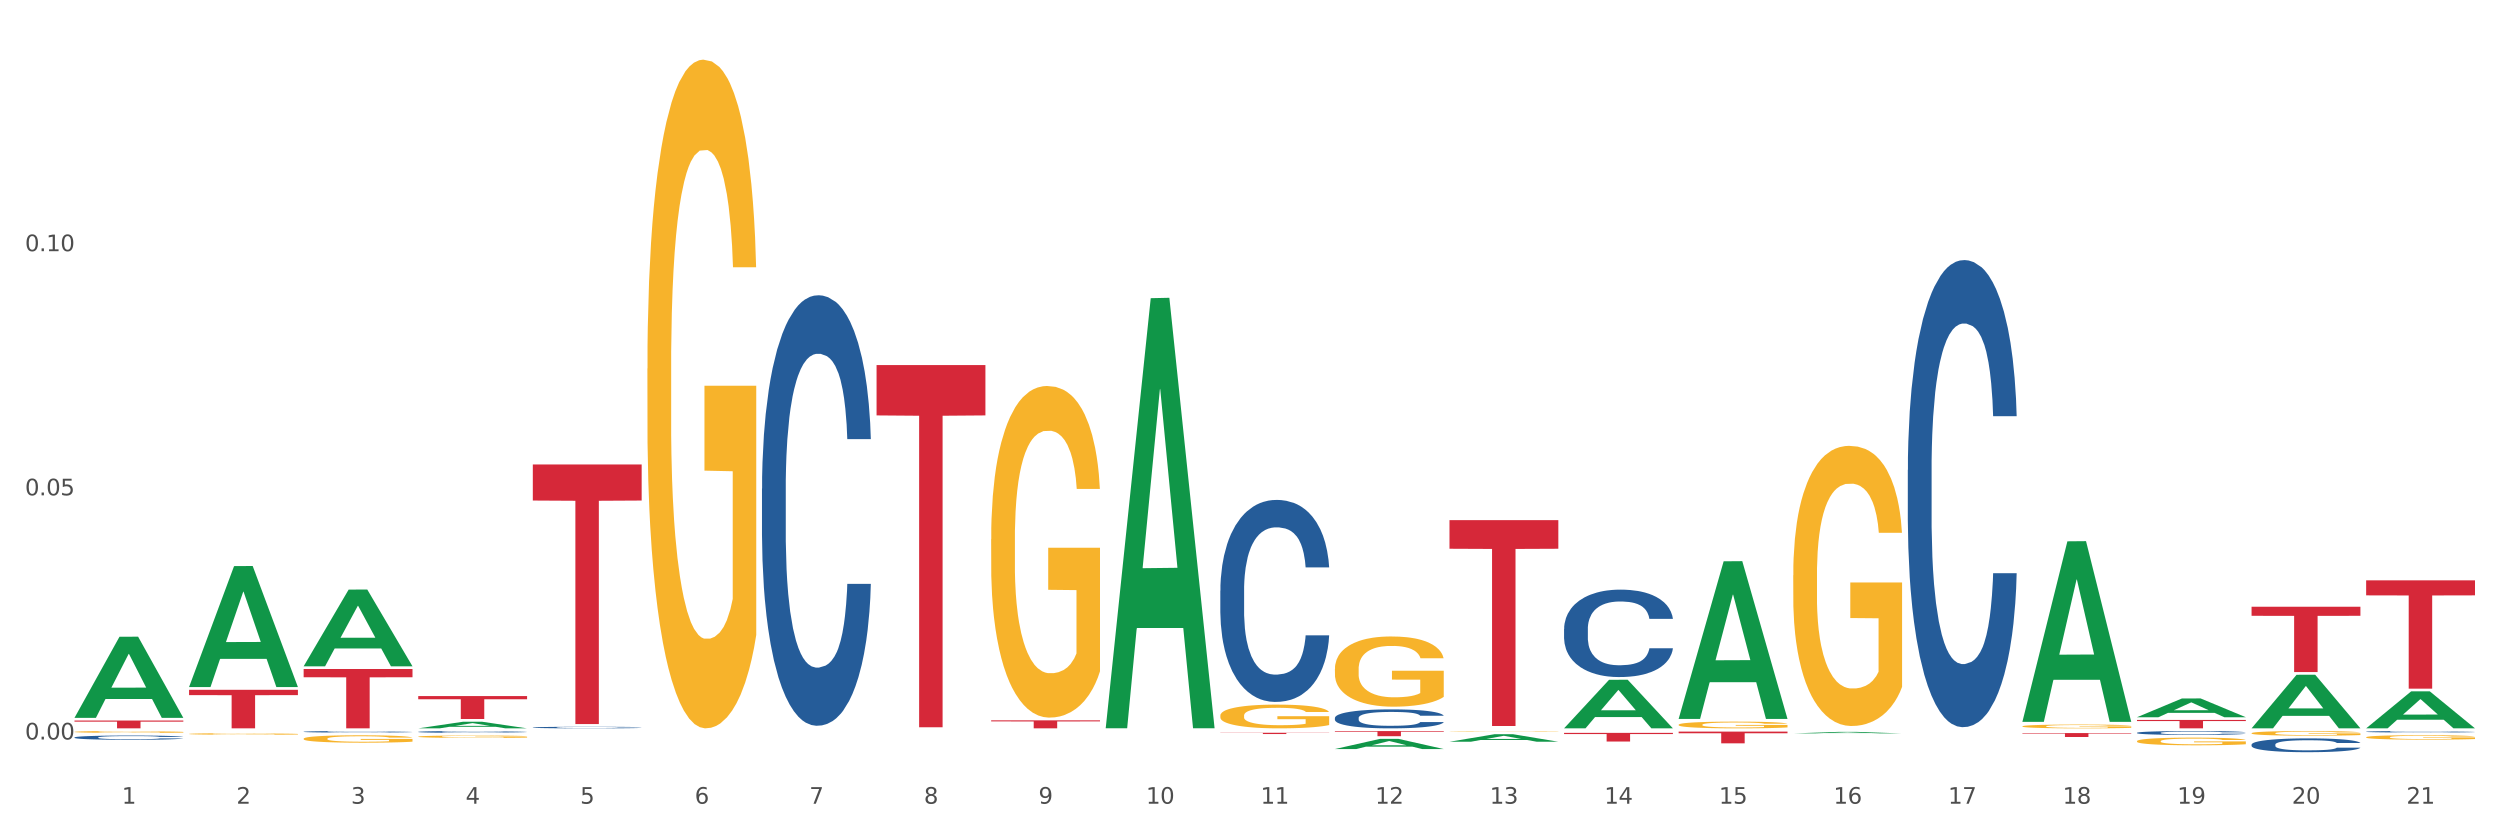<?xml version="1.0" encoding="utf-8" standalone="no"?>
<!DOCTYPE svg PUBLIC "-//W3C//DTD SVG 1.1//EN"
  "http://www.w3.org/Graphics/SVG/1.1/DTD/svg11.dtd">
<svg xmlns:xlink="http://www.w3.org/1999/xlink" width="1080pt" height="360pt" viewBox="0 0 1080 360" xmlns="http://www.w3.org/2000/svg" version="1.1">
 <rect x="0" y="0" width="1080" height="360" fill="#333333" stroke="none"/>
 <defs>
  <style type="text/css">*{stroke-linejoin: round; stroke-linecap: butt}</style>
 </defs>
 <g id="figure_1">
  <g id="patch_1">
   <path d="M 0 360 
L 1080 360 
L 1080 0 
L 0 0 
z
" style="fill: #ffffff; stroke: #ffffff; stroke-linejoin: miter"/>
  </g>
  <g id="axes_1">
   <g id="matplotlib.axis_1">
    <g id="xtick_1">
     <g id="text_1">
      <!-- 1 -->
      <g style="fill: #4d4d4d" transform="translate(52.633 347.204) scale(0.096 -0.096)">
       <defs>
        <path id="DejaVuSans-31" d="M 794 531 
L 1825 531 
L 1825 4091 
L 703 3866 
L 703 4441 
L 1819 4666 
L 2450 4666 
L 2450 531 
L 3481 531 
L 3481 0 
L 794 0 
L 794 531 
z
" transform="scale(0.016)"/>
       </defs>
       <use xlink:href="#DejaVuSans-31"/>
      </g>
     </g>
    </g>
    <g id="xtick_2">
     <g id="text_2">
      <!-- 2 -->
      <g style="fill: #4d4d4d" transform="translate(102.133 347.204) scale(0.096 -0.096)">
       <defs>
        <path id="DejaVuSans-32" d="M 1228 531 
L 3431 531 
L 3431 0 
L 469 0 
L 469 531 
Q 828 903 1448 1529 
Q 2069 2156 2228 2338 
Q 2531 2678 2651 2914 
Q 2772 3150 2772 3378 
Q 2772 3750 2511 3984 
Q 2250 4219 1831 4219 
Q 1534 4219 1204 4116 
Q 875 4013 500 3803 
L 500 4441 
Q 881 4594 1212 4672 
Q 1544 4750 1819 4750 
Q 2544 4750 2975 4387 
Q 3406 4025 3406 3419 
Q 3406 3131 3298 2873 
Q 3191 2616 2906 2266 
Q 2828 2175 2409 1742 
Q 1991 1309 1228 531 
z
" transform="scale(0.016)"/>
       </defs>
       <use xlink:href="#DejaVuSans-32"/>
      </g>
     </g>
    </g>
    <g id="xtick_3">
     <g id="text_3">
      <!-- 3 -->
      <g style="fill: #4d4d4d" transform="translate(151.633 347.204) scale(0.096 -0.096)">
       <defs>
        <path id="DejaVuSans-33" d="M 2597 2516 
Q 3050 2419 3304 2112 
Q 3559 1806 3559 1356 
Q 3559 666 3084 287 
Q 2609 -91 1734 -91 
Q 1441 -91 1130 -33 
Q 819 25 488 141 
L 488 750 
Q 750 597 1062 519 
Q 1375 441 1716 441 
Q 2309 441 2620 675 
Q 2931 909 2931 1356 
Q 2931 1769 2642 2001 
Q 2353 2234 1838 2234 
L 1294 2234 
L 1294 2753 
L 1863 2753 
Q 2328 2753 2575 2939 
Q 2822 3125 2822 3475 
Q 2822 3834 2567 4026 
Q 2313 4219 1838 4219 
Q 1578 4219 1281 4162 
Q 984 4106 628 3988 
L 628 4550 
Q 988 4650 1302 4700 
Q 1616 4750 1894 4750 
Q 2613 4750 3031 4423 
Q 3450 4097 3450 3541 
Q 3450 3153 3228 2886 
Q 3006 2619 2597 2516 
z
" transform="scale(0.016)"/>
       </defs>
       <use xlink:href="#DejaVuSans-33"/>
      </g>
     </g>
    </g>
    <g id="xtick_4">
     <g id="text_4">
      <!-- 4 -->
      <g style="fill: #4d4d4d" transform="translate(201.133 347.204) scale(0.096 -0.096)">
       <defs>
        <path id="DejaVuSans-34" d="M 2419 4116 
L 825 1625 
L 2419 1625 
L 2419 4116 
z
M 2253 4666 
L 3047 4666 
L 3047 1625 
L 3713 1625 
L 3713 1100 
L 3047 1100 
L 3047 0 
L 2419 0 
L 2419 1100 
L 313 1100 
L 313 1709 
L 2253 4666 
z
" transform="scale(0.016)"/>
       </defs>
       <use xlink:href="#DejaVuSans-34"/>
      </g>
     </g>
    </g>
    <g id="xtick_5">
     <g id="text_5">
      <!-- 5 -->
      <g style="fill: #4d4d4d" transform="translate(250.633 347.204) scale(0.096 -0.096)">
       <defs>
        <path id="DejaVuSans-35" d="M 691 4666 
L 3169 4666 
L 3169 4134 
L 1269 4134 
L 1269 2991 
Q 1406 3038 1543 3061 
Q 1681 3084 1819 3084 
Q 2600 3084 3056 2656 
Q 3513 2228 3513 1497 
Q 3513 744 3044 326 
Q 2575 -91 1722 -91 
Q 1428 -91 1123 -41 
Q 819 9 494 109 
L 494 744 
Q 775 591 1075 516 
Q 1375 441 1709 441 
Q 2250 441 2565 725 
Q 2881 1009 2881 1497 
Q 2881 1984 2565 2268 
Q 2250 2553 1709 2553 
Q 1456 2553 1204 2497 
Q 953 2441 691 2322 
L 691 4666 
z
" transform="scale(0.016)"/>
       </defs>
       <use xlink:href="#DejaVuSans-35"/>
      </g>
     </g>
    </g>
    <g id="xtick_6">
     <g id="text_6">
      <!-- 6 -->
      <g style="fill: #4d4d4d" transform="translate(300.134 347.204) scale(0.096 -0.096)">
       <defs>
        <path id="DejaVuSans-36" d="M 2113 2584 
Q 1688 2584 1439 2293 
Q 1191 2003 1191 1497 
Q 1191 994 1439 701 
Q 1688 409 2113 409 
Q 2538 409 2786 701 
Q 3034 994 3034 1497 
Q 3034 2003 2786 2293 
Q 2538 2584 2113 2584 
z
M 3366 4563 
L 3366 3988 
Q 3128 4100 2886 4159 
Q 2644 4219 2406 4219 
Q 1781 4219 1451 3797 
Q 1122 3375 1075 2522 
Q 1259 2794 1537 2939 
Q 1816 3084 2150 3084 
Q 2853 3084 3261 2657 
Q 3669 2231 3669 1497 
Q 3669 778 3244 343 
Q 2819 -91 2113 -91 
Q 1303 -91 875 529 
Q 447 1150 447 2328 
Q 447 3434 972 4092 
Q 1497 4750 2381 4750 
Q 2619 4750 2861 4703 
Q 3103 4656 3366 4563 
z
" transform="scale(0.016)"/>
       </defs>
       <use xlink:href="#DejaVuSans-36"/>
      </g>
     </g>
    </g>
    <g id="xtick_7">
     <g id="text_7">
      <!-- 7 -->
      <g style="fill: #4d4d4d" transform="translate(349.634 347.204) scale(0.096 -0.096)">
       <defs>
        <path id="DejaVuSans-37" d="M 525 4666 
L 3525 4666 
L 3525 4397 
L 1831 0 
L 1172 0 
L 2766 4134 
L 525 4134 
L 525 4666 
z
" transform="scale(0.016)"/>
       </defs>
       <use xlink:href="#DejaVuSans-37"/>
      </g>
     </g>
    </g>
    <g id="xtick_8">
     <g id="text_8">
      <!-- 8 -->
      <g style="fill: #4d4d4d" transform="translate(399.134 347.204) scale(0.096 -0.096)">
       <defs>
        <path id="DejaVuSans-38" d="M 2034 2216 
Q 1584 2216 1326 1975 
Q 1069 1734 1069 1313 
Q 1069 891 1326 650 
Q 1584 409 2034 409 
Q 2484 409 2743 651 
Q 3003 894 3003 1313 
Q 3003 1734 2745 1975 
Q 2488 2216 2034 2216 
z
M 1403 2484 
Q 997 2584 770 2862 
Q 544 3141 544 3541 
Q 544 4100 942 4425 
Q 1341 4750 2034 4750 
Q 2731 4750 3128 4425 
Q 3525 4100 3525 3541 
Q 3525 3141 3298 2862 
Q 3072 2584 2669 2484 
Q 3125 2378 3379 2068 
Q 3634 1759 3634 1313 
Q 3634 634 3220 271 
Q 2806 -91 2034 -91 
Q 1263 -91 848 271 
Q 434 634 434 1313 
Q 434 1759 690 2068 
Q 947 2378 1403 2484 
z
M 1172 3481 
Q 1172 3119 1398 2916 
Q 1625 2713 2034 2713 
Q 2441 2713 2670 2916 
Q 2900 3119 2900 3481 
Q 2900 3844 2670 4047 
Q 2441 4250 2034 4250 
Q 1625 4250 1398 4047 
Q 1172 3844 1172 3481 
z
" transform="scale(0.016)"/>
       </defs>
       <use xlink:href="#DejaVuSans-38"/>
      </g>
     </g>
    </g>
    <g id="xtick_9">
     <g id="text_9">
      <!-- 9 -->
      <g style="fill: #4d4d4d" transform="translate(448.634 347.204) scale(0.096 -0.096)">
       <defs>
        <path id="DejaVuSans-39" d="M 703 97 
L 703 672 
Q 941 559 1184 500 
Q 1428 441 1663 441 
Q 2288 441 2617 861 
Q 2947 1281 2994 2138 
Q 2813 1869 2534 1725 
Q 2256 1581 1919 1581 
Q 1219 1581 811 2004 
Q 403 2428 403 3163 
Q 403 3881 828 4315 
Q 1253 4750 1959 4750 
Q 2769 4750 3195 4129 
Q 3622 3509 3622 2328 
Q 3622 1225 3098 567 
Q 2575 -91 1691 -91 
Q 1453 -91 1209 -44 
Q 966 3 703 97 
z
M 1959 2075 
Q 2384 2075 2632 2365 
Q 2881 2656 2881 3163 
Q 2881 3666 2632 3958 
Q 2384 4250 1959 4250 
Q 1534 4250 1286 3958 
Q 1038 3666 1038 3163 
Q 1038 2656 1286 2365 
Q 1534 2075 1959 2075 
z
" transform="scale(0.016)"/>
       </defs>
       <use xlink:href="#DejaVuSans-39"/>
      </g>
     </g>
    </g>
    <g id="xtick_10">
     <g id="text_10">
      <!-- 10 -->
      <g style="fill: #4d4d4d" transform="translate(495.079 347.204) scale(0.096 -0.096)">
       <defs>
        <path id="DejaVuSans-30" d="M 2034 4250 
Q 1547 4250 1301 3770 
Q 1056 3291 1056 2328 
Q 1056 1369 1301 889 
Q 1547 409 2034 409 
Q 2525 409 2770 889 
Q 3016 1369 3016 2328 
Q 3016 3291 2770 3770 
Q 2525 4250 2034 4250 
z
M 2034 4750 
Q 2819 4750 3233 4129 
Q 3647 3509 3647 2328 
Q 3647 1150 3233 529 
Q 2819 -91 2034 -91 
Q 1250 -91 836 529 
Q 422 1150 422 2328 
Q 422 3509 836 4129 
Q 1250 4750 2034 4750 
z
" transform="scale(0.016)"/>
       </defs>
       <use xlink:href="#DejaVuSans-31"/>
       <use xlink:href="#DejaVuSans-30" transform="translate(63.623 0)"/>
      </g>
     </g>
    </g>
    <g id="xtick_11">
     <g id="text_11">
      <!-- 11 -->
      <g style="fill: #4d4d4d" transform="translate(544.58 347.204) scale(0.096 -0.096)">
       <use xlink:href="#DejaVuSans-31"/>
       <use xlink:href="#DejaVuSans-31" transform="translate(63.623 0)"/>
      </g>
     </g>
    </g>
    <g id="xtick_12">
     <g id="text_12">
      <!-- 12 -->
      <g style="fill: #4d4d4d" transform="translate(594.08 347.204) scale(0.096 -0.096)">
       <use xlink:href="#DejaVuSans-31"/>
       <use xlink:href="#DejaVuSans-32" transform="translate(63.623 0)"/>
      </g>
     </g>
    </g>
    <g id="xtick_13">
     <g id="text_13">
      <!-- 13 -->
      <g style="fill: #4d4d4d" transform="translate(643.58 347.204) scale(0.096 -0.096)">
       <use xlink:href="#DejaVuSans-31"/>
       <use xlink:href="#DejaVuSans-33" transform="translate(63.623 0)"/>
      </g>
     </g>
    </g>
    <g id="xtick_14">
     <g id="text_14">
      <!-- 14 -->
      <g style="fill: #4d4d4d" transform="translate(693.08 347.204) scale(0.096 -0.096)">
       <use xlink:href="#DejaVuSans-31"/>
       <use xlink:href="#DejaVuSans-34" transform="translate(63.623 0)"/>
      </g>
     </g>
    </g>
    <g id="xtick_15">
     <g id="text_15">
      <!-- 15 -->
      <g style="fill: #4d4d4d" transform="translate(742.58 347.204) scale(0.096 -0.096)">
       <use xlink:href="#DejaVuSans-31"/>
       <use xlink:href="#DejaVuSans-35" transform="translate(63.623 0)"/>
      </g>
     </g>
    </g>
    <g id="xtick_16">
     <g id="text_16">
      <!-- 16 -->
      <g style="fill: #4d4d4d" transform="translate(792.08 347.204) scale(0.096 -0.096)">
       <use xlink:href="#DejaVuSans-31"/>
       <use xlink:href="#DejaVuSans-36" transform="translate(63.623 0)"/>
      </g>
     </g>
    </g>
    <g id="xtick_17">
     <g id="text_17">
      <!-- 17 -->
      <g style="fill: #4d4d4d" transform="translate(841.58 347.204) scale(0.096 -0.096)">
       <use xlink:href="#DejaVuSans-31"/>
       <use xlink:href="#DejaVuSans-37" transform="translate(63.623 0)"/>
      </g>
     </g>
    </g>
    <g id="xtick_18">
     <g id="text_18">
      <!-- 18 -->
      <g style="fill: #4d4d4d" transform="translate(891.08 347.204) scale(0.096 -0.096)">
       <use xlink:href="#DejaVuSans-31"/>
       <use xlink:href="#DejaVuSans-38" transform="translate(63.623 0)"/>
      </g>
     </g>
    </g>
    <g id="xtick_19">
     <g id="text_19">
      <!-- 19 -->
      <g style="fill: #4d4d4d" transform="translate(940.58 347.204) scale(0.096 -0.096)">
       <use xlink:href="#DejaVuSans-31"/>
       <use xlink:href="#DejaVuSans-39" transform="translate(63.623 0)"/>
      </g>
     </g>
    </g>
    <g id="xtick_20">
     <g id="text_20">
      <!-- 20 -->
      <g style="fill: #4d4d4d" transform="translate(990.08 347.204) scale(0.096 -0.096)">
       <use xlink:href="#DejaVuSans-32"/>
       <use xlink:href="#DejaVuSans-30" transform="translate(63.623 0)"/>
      </g>
     </g>
    </g>
    <g id="xtick_21">
     <g id="text_21">
      <!-- 21 -->
      <g style="fill: #4d4d4d" transform="translate(1039.58 347.204) scale(0.096 -0.096)">
       <use xlink:href="#DejaVuSans-32"/>
       <use xlink:href="#DejaVuSans-31" transform="translate(63.623 0)"/>
      </g>
     </g>
    </g>
    <g id="xtick_22"/>
    <g id="xtick_23"/>
    <g id="xtick_24"/>
    <g id="xtick_25"/>
    <g id="xtick_26"/>
    <g id="xtick_27"/>
    <g id="xtick_28"/>
    <g id="xtick_29"/>
    <g id="xtick_30"/>
    <g id="xtick_31"/>
    <g id="xtick_32"/>
    <g id="xtick_33"/>
    <g id="xtick_34"/>
    <g id="xtick_35"/>
    <g id="xtick_36"/>
    <g id="xtick_37"/>
    <g id="xtick_38"/>
    <g id="xtick_39"/>
    <g id="xtick_40"/>
    <g id="xtick_41"/>
   </g>
   <g id="matplotlib.axis_2">
    <g id="ytick_1">
     <g id="text_22">
      <!-- 0.00 -->
      <g style="fill: #4d4d4d" transform="translate(10.8 319.459) scale(0.096 -0.096)">
       <defs>
        <path id="DejaVuSans-2e" d="M 684 794 
L 1344 794 
L 1344 0 
L 684 0 
L 684 794 
z
" transform="scale(0.016)"/>
       </defs>
       <use xlink:href="#DejaVuSans-30"/>
       <use xlink:href="#DejaVuSans-2e" transform="translate(63.623 0)"/>
       <use xlink:href="#DejaVuSans-30" transform="translate(95.41 0)"/>
       <use xlink:href="#DejaVuSans-30" transform="translate(159.033 0)"/>
      </g>
     </g>
    </g>
    <g id="ytick_2">
     <g id="text_23">
      <!-- 0.05 -->
      <g style="fill: #4d4d4d" transform="translate(10.8 213.987) scale(0.096 -0.096)">
       <use xlink:href="#DejaVuSans-30"/>
       <use xlink:href="#DejaVuSans-2e" transform="translate(63.623 0)"/>
       <use xlink:href="#DejaVuSans-30" transform="translate(95.41 0)"/>
       <use xlink:href="#DejaVuSans-35" transform="translate(159.033 0)"/>
      </g>
     </g>
    </g>
    <g id="ytick_3">
     <g id="text_24">
      <!-- 0.10 -->
      <g style="fill: #4d4d4d" transform="translate(10.8 108.515) scale(0.096 -0.096)">
       <use xlink:href="#DejaVuSans-30"/>
       <use xlink:href="#DejaVuSans-2e" transform="translate(63.623 0)"/>
       <use xlink:href="#DejaVuSans-31" transform="translate(95.41 0)"/>
       <use xlink:href="#DejaVuSans-30" transform="translate(159.033 0)"/>
      </g>
     </g>
    </g>
    <g id="ytick_4"/>
    <g id="ytick_5"/>
    <g id="ytick_6"/>
   </g>
   <g id="PolyCollection_1">
    <path d="M 32.175 310.059 
L 32.223 310.026 
L 51.615 275.077 
L 59.663 275.044 
L 79.2 310.125 
L 69.892 310.125 
L 65.674 301.956 
L 45.652 301.956 
L 45.507 302.087 
L 41.435 310.125 
L 32.175 310.125 
L 32.175 310.059 
L 48.173 297.081 
L 63.153 297.048 
L 55.736 282.521 
L 55.639 282.455 
L 55.542 282.554 
L 48.125 297.048 
L 48.173 297.081 
L 32.175 310.059 
z
" clip-path="url(#p71f581fc16)" style="fill: #109648"/>
    <path d="M 81.675 296.727 
L 81.723 296.678 
L 101.115 244.557 
L 109.163 244.508 
L 128.7 296.825 
L 119.392 296.825 
L 115.174 284.642 
L 95.152 284.642 
L 95.007 284.839 
L 90.935 296.825 
L 81.675 296.825 
L 81.675 296.727 
L 97.673 277.372 
L 112.653 277.323 
L 105.236 255.659 
L 105.139 255.561 
L 105.042 255.708 
L 97.625 277.323 
L 97.673 277.372 
L 81.675 296.727 
z
" clip-path="url(#p71f581fc16)" style="fill: #109648"/>
    <path d="M 626.175 224.7 
L 673.2 224.7 
L 673.2 237.06 
L 654.702 237.143 
L 654.702 313.64 
L 644.562 313.64 
L 644.562 237.143 
L 626.175 237.06 
L 626.175 224.784 
L 626.175 224.7 
z
" clip-path="url(#p71f581fc16)" style="fill: #d62839"/>
    <path d="M 873.675 316.678 
L 920.7 316.678 
L 920.7 316.913 
L 902.202 316.915 
L 902.202 318.37 
L 892.062 318.37 
L 892.062 316.915 
L 873.675 316.913 
L 873.675 316.68 
L 873.675 316.678 
z
" clip-path="url(#p71f581fc16)" style="fill: #d62839"/>
    <path d="M 1022.175 250.691 
L 1069.2 250.691 
L 1069.2 257.195 
L 1050.702 257.239 
L 1050.702 297.494 
L 1040.562 297.494 
L 1040.562 257.239 
L 1022.175 257.195 
L 1022.175 250.735 
L 1022.175 250.691 
z
" clip-path="url(#p71f581fc16)" style="fill: #d62839"/>
    <path d="M 428.175 311.174 
L 475.2 311.174 
L 475.2 311.658 
L 456.702 311.661 
L 456.702 314.652 
L 446.562 314.652 
L 446.562 311.661 
L 428.175 311.658 
L 428.175 311.178 
L 428.175 311.174 
z
" clip-path="url(#p71f581fc16)" style="fill: #d62839"/>
    <path d="M 923.175 311.005 
L 970.2 311.005 
L 970.2 311.512 
L 951.702 311.515 
L 951.702 314.652 
L 941.562 314.652 
L 941.562 311.515 
L 923.175 311.512 
L 923.175 311.009 
L 923.175 311.005 
z
" clip-path="url(#p71f581fc16)" style="fill: #d62839"/>
    <path d="M 972.675 262.113 
L 1019.7 262.113 
L 1019.7 266.033 
L 1001.202 266.059 
L 1001.202 290.321 
L 991.062 290.321 
L 991.062 266.059 
L 972.675 266.033 
L 972.675 262.14 
L 972.675 262.113 
z
" clip-path="url(#p71f581fc16)" style="fill: #d62839"/>
    <path d="M 675.675 316.597 
L 722.7 316.597 
L 722.7 317.116 
L 704.202 317.119 
L 704.202 320.331 
L 694.062 320.331 
L 694.062 317.119 
L 675.675 317.116 
L 675.675 316.6 
L 675.675 316.597 
z
" clip-path="url(#p71f581fc16)" style="fill: #d62839"/>
    <path d="M 725.175 316.066 
L 772.2 316.066 
L 772.2 316.768 
L 753.702 316.773 
L 753.702 321.123 
L 743.562 321.123 
L 743.562 316.773 
L 725.175 316.768 
L 725.175 316.07 
L 725.175 316.066 
z
" clip-path="url(#p71f581fc16)" style="fill: #d62839"/>
    <path d="M 378.675 157.712 
L 425.7 157.712 
L 425.7 179.457 
L 407.202 179.604 
L 407.202 314.187 
L 397.062 314.187 
L 397.062 179.604 
L 378.675 179.457 
L 378.675 157.859 
L 378.675 157.712 
z
" clip-path="url(#p71f581fc16)" style="fill: #d62839"/>
    <path d="M 230.175 200.647 
L 277.2 200.647 
L 277.2 216.233 
L 258.702 216.338 
L 258.702 312.804 
L 248.562 312.804 
L 248.562 216.338 
L 230.175 216.233 
L 230.175 200.752 
L 230.175 200.647 
z
" clip-path="url(#p71f581fc16)" style="fill: #d62839"/>
    <path d="M 81.675 297.985 
L 128.7 297.985 
L 128.7 300.301 
L 110.202 300.317 
L 110.202 314.652 
L 100.062 314.652 
L 100.062 300.317 
L 81.675 300.301 
L 81.675 298.001 
L 81.675 297.985 
z
" clip-path="url(#p71f581fc16)" style="fill: #d62839"/>
    <path d="M 32.175 316.169 
L 32.231 316.168 
L 32.231 316.143 
L 32.342 316.121 
L 32.897 316.068 
L 33.73 316.024 
L 34.34 316.001 
L 34.951 315.982 
L 35.673 315.963 
L 36.561 315.943 
L 38.171 315.914 
L 39.17 315.899 
L 40.392 315.884 
L 42.613 315.861 
L 44.223 315.848 
L 45.888 315.838 
L 48.609 315.825 
L 50.385 315.82 
L 52.273 315.815 
L 54.549 315.812 
L 56.27 315.812 
L 60.046 315.814 
L 63.266 315.82 
L 64.82 315.825 
L 66.819 315.834 
L 67.874 315.839 
L 69.595 315.851 
L 71.372 315.865 
L 72.593 315.878 
L 74.425 315.902 
L 75.813 315.926 
L 77.09 315.956 
L 77.756 315.976 
L 78.256 315.995 
L 78.7 316.017 
L 79.144 316.052 
L 69.151 316.052 
L 68.762 316.027 
L 68.152 316.004 
L 67.263 315.981 
L 66.486 315.967 
L 65.154 315.949 
L 63.932 315.938 
L 62.655 315.93 
L 61.101 315.923 
L 59.879 315.919 
L 58.158 315.916 
L 54.771 315.917 
L 52.495 315.923 
L 50.941 315.93 
L 49.941 315.936 
L 49.053 315.943 
L 48.054 315.953 
L 46.888 315.968 
L 46.055 315.981 
L 45.222 315.998 
L 44.556 316.015 
L 43.945 316.035 
L 43.445 316.056 
L 43.057 316.078 
L 42.724 316.105 
L 42.446 316.149 
L 42.446 316.246 
L 42.557 316.268 
L 42.835 316.297 
L 43.168 316.319 
L 43.723 316.345 
L 44.223 316.363 
L 45.167 316.388 
L 46.221 316.409 
L 47.054 316.423 
L 47.887 316.434 
L 49.331 316.449 
L 50.941 316.462 
L 52.329 316.47 
L 54.216 316.477 
L 55.493 316.48 
L 56.604 316.481 
L 59.324 316.481 
L 61.267 316.479 
L 63.432 316.474 
L 65.098 316.468 
L 66.486 316.46 
L 68.041 316.447 
L 69.04 316.435 
L 69.04 316.288 
L 56.826 316.287 
L 56.826 316.189 
L 79.2 316.189 
L 79.2 316.477 
L 78.256 316.492 
L 77.201 316.505 
L 76.091 316.517 
L 74.425 316.532 
L 72.427 316.546 
L 70.65 316.556 
L 68.762 316.565 
L 66.542 316.572 
L 63.655 316.579 
L 61.878 316.582 
L 59.657 316.584 
L 57.048 316.585 
L 54.771 316.584 
L 52.551 316.58 
L 50.219 316.574 
L 47.943 316.565 
L 46.221 316.555 
L 44.5 316.544 
L 42.668 316.529 
L 41.225 316.515 
L 40.114 316.502 
L 38.893 316.486 
L 37.56 316.465 
L 36.561 316.446 
L 35.673 316.426 
L 34.729 316.401 
L 34.063 316.379 
L 33.396 316.351 
L 33.008 316.331 
L 32.564 316.299 
L 32.231 316.255 
L 32.175 316.169 
z
" clip-path="url(#p71f581fc16)" style="fill: #f7b32b"/>
    <path d="M 972.675 316.74 
L 972.731 316.738 
L 972.731 316.672 
L 972.842 316.615 
L 973.397 316.477 
L 974.23 316.364 
L 974.84 316.303 
L 975.451 316.254 
L 976.173 316.204 
L 977.061 316.153 
L 978.671 316.078 
L 979.67 316.039 
L 980.892 315.999 
L 983.113 315.94 
L 984.723 315.907 
L 986.388 315.88 
L 989.109 315.847 
L 990.885 315.832 
L 992.773 315.821 
L 995.049 315.814 
L 996.77 315.812 
L 1000.546 315.817 
L 1003.766 315.834 
L 1005.32 315.847 
L 1007.319 315.869 
L 1008.374 315.883 
L 1010.095 315.913 
L 1011.872 315.951 
L 1013.093 315.984 
L 1014.925 316.047 
L 1016.313 316.109 
L 1017.59 316.186 
L 1018.256 316.239 
L 1018.756 316.289 
L 1019.2 316.345 
L 1019.644 316.435 
L 1009.651 316.435 
L 1009.262 316.371 
L 1008.652 316.311 
L 1007.763 316.252 
L 1006.986 316.215 
L 1005.654 316.169 
L 1004.432 316.14 
L 1003.155 316.118 
L 1001.601 316.1 
L 1000.379 316.091 
L 998.658 316.083 
L 995.271 316.085 
L 992.995 316.1 
L 991.441 316.118 
L 990.441 316.135 
L 989.553 316.153 
L 988.554 316.179 
L 987.388 316.217 
L 986.555 316.252 
L 985.722 316.296 
L 985.056 316.34 
L 984.445 316.391 
L 983.945 316.446 
L 983.557 316.503 
L 983.224 316.573 
L 982.946 316.688 
L 982.946 316.94 
L 983.057 316.996 
L 983.335 317.072 
L 983.668 317.128 
L 984.223 317.196 
L 984.723 317.242 
L 985.667 317.308 
L 986.721 317.363 
L 987.554 317.398 
L 988.387 317.427 
L 989.831 317.468 
L 991.441 317.501 
L 992.829 317.521 
L 994.716 317.539 
L 995.993 317.547 
L 997.104 317.55 
L 999.824 317.55 
L 1001.767 317.545 
L 1003.932 317.532 
L 1005.598 317.515 
L 1006.986 317.495 
L 1008.541 317.462 
L 1009.54 317.431 
L 1009.54 317.048 
L 997.326 317.046 
L 997.326 316.791 
L 1019.7 316.791 
L 1019.7 317.539 
L 1018.756 317.578 
L 1017.701 317.613 
L 1016.591 317.644 
L 1014.925 317.682 
L 1012.927 317.719 
L 1011.15 317.745 
L 1009.262 317.767 
L 1007.042 317.787 
L 1004.155 317.805 
L 1002.378 317.812 
L 1000.157 317.818 
L 997.548 317.82 
L 995.271 317.816 
L 993.051 317.807 
L 990.719 317.79 
L 988.443 317.767 
L 986.721 317.743 
L 985 317.713 
L 983.168 317.675 
L 981.725 317.638 
L 980.614 317.605 
L 979.393 317.563 
L 978.06 317.508 
L 977.061 317.459 
L 976.173 317.407 
L 975.229 317.341 
L 974.563 317.284 
L 973.896 317.213 
L 973.508 317.16 
L 973.064 317.077 
L 972.731 316.962 
L 972.675 316.74 
z
" clip-path="url(#p71f581fc16)" style="fill: #f7b32b"/>
    <path d="M 1022.175 318.493 
L 1022.231 318.491 
L 1022.231 318.428 
L 1022.342 318.374 
L 1022.897 318.242 
L 1023.73 318.132 
L 1024.34 318.074 
L 1024.951 318.027 
L 1025.673 317.979 
L 1026.561 317.93 
L 1028.171 317.858 
L 1029.17 317.821 
L 1030.392 317.782 
L 1032.613 317.726 
L 1034.223 317.694 
L 1035.888 317.668 
L 1038.609 317.636 
L 1040.385 317.622 
L 1042.273 317.611 
L 1044.549 317.604 
L 1046.27 317.603 
L 1050.046 317.608 
L 1053.266 317.624 
L 1054.82 317.636 
L 1056.819 317.657 
L 1057.874 317.671 
L 1059.595 317.699 
L 1061.372 317.736 
L 1062.593 317.768 
L 1064.425 317.828 
L 1065.813 317.888 
L 1067.09 317.962 
L 1067.756 318.013 
L 1068.256 318.06 
L 1068.7 318.115 
L 1069.144 318.201 
L 1059.151 318.201 
L 1058.762 318.139 
L 1058.152 318.081 
L 1057.263 318.025 
L 1056.486 317.99 
L 1055.154 317.946 
L 1053.932 317.918 
L 1052.655 317.897 
L 1051.101 317.879 
L 1049.879 317.87 
L 1048.158 317.863 
L 1044.771 317.865 
L 1042.495 317.879 
L 1040.941 317.897 
L 1039.941 317.912 
L 1039.053 317.93 
L 1038.054 317.955 
L 1036.888 317.992 
L 1036.055 318.025 
L 1035.222 318.067 
L 1034.556 318.11 
L 1033.945 318.159 
L 1033.445 318.212 
L 1033.057 318.266 
L 1032.724 318.333 
L 1032.446 318.444 
L 1032.446 318.685 
L 1032.557 318.74 
L 1032.835 318.812 
L 1033.168 318.866 
L 1033.723 318.932 
L 1034.223 318.976 
L 1035.167 319.039 
L 1036.221 319.092 
L 1037.054 319.125 
L 1037.887 319.153 
L 1039.331 319.192 
L 1040.941 319.224 
L 1042.329 319.243 
L 1044.216 319.261 
L 1045.493 319.268 
L 1046.604 319.271 
L 1049.324 319.271 
L 1051.267 319.266 
L 1053.432 319.254 
L 1055.098 319.238 
L 1056.486 319.218 
L 1058.041 319.187 
L 1059.04 319.157 
L 1059.04 318.789 
L 1046.826 318.787 
L 1046.826 318.543 
L 1069.2 318.543 
L 1069.2 319.261 
L 1068.256 319.298 
L 1067.201 319.331 
L 1066.091 319.361 
L 1064.425 319.398 
L 1062.427 319.433 
L 1060.65 319.458 
L 1058.762 319.479 
L 1056.542 319.498 
L 1053.655 319.516 
L 1051.878 319.523 
L 1049.657 319.528 
L 1047.048 319.53 
L 1044.771 319.526 
L 1042.551 319.518 
L 1040.219 319.502 
L 1037.943 319.479 
L 1036.221 319.456 
L 1034.5 319.428 
L 1032.668 319.391 
L 1031.225 319.356 
L 1030.114 319.324 
L 1028.893 319.284 
L 1027.56 319.231 
L 1026.561 319.183 
L 1025.673 319.134 
L 1024.729 319.071 
L 1024.063 319.016 
L 1023.396 318.947 
L 1023.008 318.896 
L 1022.564 318.817 
L 1022.231 318.706 
L 1022.175 318.493 
z
" clip-path="url(#p71f581fc16)" style="fill: #f7b32b"/>
    <path d="M 873.675 313.767 
L 873.731 313.765 
L 873.731 313.711 
L 873.842 313.665 
L 874.397 313.552 
L 875.23 313.459 
L 875.84 313.409 
L 876.451 313.369 
L 877.173 313.328 
L 878.061 313.286 
L 879.671 313.224 
L 880.67 313.193 
L 881.892 313.16 
L 884.113 313.112 
L 885.723 313.085 
L 887.388 313.062 
L 890.109 313.035 
L 891.885 313.023 
L 893.773 313.014 
L 896.049 313.008 
L 897.77 313.007 
L 901.546 313.011 
L 904.766 313.025 
L 906.32 313.035 
L 908.319 313.053 
L 909.374 313.065 
L 911.095 313.089 
L 912.872 313.121 
L 914.093 313.148 
L 915.925 313.199 
L 917.313 313.25 
L 918.59 313.313 
L 919.256 313.357 
L 919.756 313.397 
L 920.2 313.444 
L 920.644 313.517 
L 910.651 313.517 
L 910.262 313.465 
L 909.652 313.415 
L 908.763 313.367 
L 907.986 313.337 
L 906.654 313.3 
L 905.432 313.276 
L 904.155 313.257 
L 902.601 313.242 
L 901.379 313.235 
L 899.658 313.229 
L 896.271 313.23 
L 893.995 313.242 
L 892.441 313.257 
L 891.441 313.271 
L 890.553 313.286 
L 889.554 313.307 
L 888.388 313.339 
L 887.555 313.367 
L 886.722 313.403 
L 886.056 313.439 
L 885.445 313.481 
L 884.945 313.526 
L 884.557 313.573 
L 884.224 313.63 
L 883.946 313.725 
L 883.946 313.93 
L 884.057 313.977 
L 884.335 314.039 
L 884.668 314.085 
L 885.223 314.141 
L 885.723 314.178 
L 886.667 314.232 
L 887.721 314.278 
L 888.554 314.306 
L 889.387 314.33 
L 890.831 314.363 
L 892.441 314.39 
L 893.829 314.407 
L 895.716 314.422 
L 896.993 314.428 
L 898.104 314.431 
L 900.824 314.431 
L 902.767 314.426 
L 904.932 314.416 
L 906.598 314.402 
L 907.986 314.386 
L 909.541 314.359 
L 910.54 314.333 
L 910.54 314.019 
L 898.326 314.018 
L 898.326 313.809 
L 920.7 313.809 
L 920.7 314.422 
L 919.756 314.453 
L 918.701 314.482 
L 917.591 314.507 
L 915.925 314.539 
L 913.927 314.569 
L 912.15 314.59 
L 910.262 314.608 
L 908.042 314.625 
L 905.155 314.64 
L 903.378 314.646 
L 901.157 314.65 
L 898.548 314.652 
L 896.271 314.649 
L 894.051 314.641 
L 891.719 314.628 
L 889.443 314.608 
L 887.721 314.588 
L 886 314.564 
L 884.168 314.533 
L 882.725 314.503 
L 881.614 314.476 
L 880.393 314.441 
L 879.06 314.396 
L 878.061 314.356 
L 877.173 314.314 
L 876.229 314.259 
L 875.563 314.213 
L 874.896 314.154 
L 874.508 314.111 
L 874.064 314.043 
L 873.731 313.949 
L 873.675 313.767 
z
" clip-path="url(#p71f581fc16)" style="fill: #f7b32b"/>
    <path d="M 923.175 320.185 
L 923.231 320.182 
L 923.231 320.073 
L 923.342 319.978 
L 923.897 319.751 
L 924.73 319.562 
L 925.34 319.462 
L 925.951 319.38 
L 926.673 319.298 
L 927.561 319.213 
L 929.171 319.088 
L 930.17 319.025 
L 931.392 318.958 
L 933.613 318.861 
L 935.223 318.806 
L 936.888 318.76 
L 939.609 318.706 
L 941.385 318.681 
L 943.273 318.663 
L 945.549 318.651 
L 947.27 318.648 
L 951.046 318.657 
L 954.266 318.684 
L 955.82 318.706 
L 957.819 318.742 
L 958.874 318.766 
L 960.595 318.815 
L 962.372 318.879 
L 963.593 318.933 
L 965.425 319.037 
L 966.813 319.14 
L 968.09 319.268 
L 968.756 319.356 
L 969.256 319.438 
L 969.7 319.532 
L 970.144 319.681 
L 960.151 319.681 
L 959.762 319.574 
L 959.152 319.474 
L 958.263 319.377 
L 957.486 319.316 
L 956.154 319.24 
L 954.932 319.192 
L 953.655 319.155 
L 952.101 319.125 
L 950.879 319.11 
L 949.158 319.097 
L 945.771 319.101 
L 943.495 319.125 
L 941.941 319.155 
L 940.941 319.183 
L 940.053 319.213 
L 939.054 319.255 
L 937.888 319.319 
L 937.055 319.377 
L 936.222 319.45 
L 935.556 319.523 
L 934.945 319.608 
L 934.445 319.699 
L 934.057 319.793 
L 933.724 319.909 
L 933.446 320.1 
L 933.446 320.516 
L 933.557 320.61 
L 933.835 320.735 
L 934.168 320.829 
L 934.723 320.941 
L 935.223 321.017 
L 936.167 321.127 
L 937.221 321.218 
L 938.054 321.275 
L 938.887 321.324 
L 940.331 321.391 
L 941.941 321.446 
L 943.329 321.479 
L 945.216 321.509 
L 946.493 321.521 
L 947.604 321.528 
L 950.324 321.528 
L 952.267 321.518 
L 954.432 321.497 
L 956.098 321.47 
L 957.486 321.436 
L 959.041 321.382 
L 960.04 321.33 
L 960.04 320.695 
L 947.826 320.692 
L 947.826 320.27 
L 970.2 320.27 
L 970.2 321.509 
L 969.256 321.573 
L 968.201 321.631 
L 967.091 321.682 
L 965.425 321.746 
L 963.427 321.807 
L 961.65 321.85 
L 959.762 321.886 
L 957.542 321.919 
L 954.655 321.95 
L 952.878 321.962 
L 950.657 321.971 
L 948.048 321.974 
L 945.771 321.968 
L 943.551 321.953 
L 941.219 321.925 
L 938.943 321.886 
L 937.221 321.846 
L 935.5 321.798 
L 933.668 321.734 
L 932.225 321.673 
L 931.114 321.619 
L 929.893 321.549 
L 928.56 321.458 
L 927.561 321.376 
L 926.673 321.291 
L 925.729 321.181 
L 925.063 321.087 
L 924.396 320.969 
L 924.008 320.881 
L 923.564 320.744 
L 923.231 320.552 
L 923.175 320.185 
z
" clip-path="url(#p71f581fc16)" style="fill: #f7b32b"/>
    <path d="M 774.675 248.531 
L 774.731 248.421 
L 774.731 244.442 
L 774.842 241.015 
L 775.397 232.725 
L 776.23 225.872 
L 776.84 222.225 
L 777.451 219.24 
L 778.173 216.256 
L 779.061 213.161 
L 780.671 208.629 
L 781.67 206.308 
L 782.892 203.876 
L 785.113 200.339 
L 786.723 198.349 
L 788.388 196.691 
L 791.109 194.702 
L 792.885 193.817 
L 794.773 193.154 
L 797.049 192.712 
L 798.77 192.602 
L 802.546 192.933 
L 805.766 193.928 
L 807.32 194.702 
L 809.319 196.028 
L 810.374 196.912 
L 812.095 198.681 
L 813.872 201.002 
L 815.093 202.992 
L 816.925 206.75 
L 818.313 210.508 
L 819.59 215.15 
L 820.256 218.356 
L 820.756 221.34 
L 821.2 224.767 
L 821.644 230.183 
L 811.651 230.183 
L 811.262 226.314 
L 810.652 222.667 
L 809.763 219.13 
L 808.986 216.919 
L 807.654 214.156 
L 806.432 212.387 
L 805.155 211.061 
L 803.601 209.955 
L 802.379 209.403 
L 800.658 208.961 
L 797.271 209.071 
L 794.995 209.955 
L 793.441 211.061 
L 792.441 212.055 
L 791.553 213.161 
L 790.554 214.708 
L 789.388 217.029 
L 788.555 219.13 
L 787.722 221.782 
L 787.056 224.435 
L 786.445 227.53 
L 785.945 230.846 
L 785.557 234.273 
L 785.224 238.473 
L 784.946 245.437 
L 784.946 260.58 
L 785.057 264.006 
L 785.335 268.538 
L 785.668 271.965 
L 786.223 276.054 
L 786.723 278.818 
L 787.667 282.797 
L 788.721 286.113 
L 789.554 288.213 
L 790.387 289.982 
L 791.831 292.413 
L 793.441 294.403 
L 794.829 295.619 
L 796.716 296.724 
L 797.993 297.166 
L 799.104 297.387 
L 801.824 297.387 
L 803.767 297.056 
L 805.932 296.282 
L 807.598 295.287 
L 808.986 294.071 
L 810.541 292.082 
L 811.54 290.203 
L 811.54 267.101 
L 799.326 266.991 
L 799.326 251.626 
L 821.7 251.626 
L 821.7 296.724 
L 820.756 299.045 
L 819.701 301.145 
L 818.591 303.024 
L 816.925 305.346 
L 814.927 307.556 
L 813.15 309.104 
L 811.262 310.43 
L 809.042 311.646 
L 806.155 312.751 
L 804.378 313.194 
L 802.157 313.525 
L 799.548 313.636 
L 797.271 313.415 
L 795.051 312.862 
L 792.719 311.867 
L 790.443 310.43 
L 788.721 308.993 
L 787 307.225 
L 785.168 304.904 
L 783.725 302.693 
L 782.614 300.703 
L 781.393 298.161 
L 780.06 294.845 
L 779.061 291.861 
L 778.173 288.766 
L 777.229 284.786 
L 776.563 281.36 
L 775.896 277.049 
L 775.508 273.844 
L 775.064 268.87 
L 774.731 261.906 
L 774.675 248.531 
z
" clip-path="url(#p71f581fc16)" style="fill: #f7b32b"/>
    <path d="M 725.175 313.086 
L 725.231 313.084 
L 725.231 312.988 
L 725.342 312.906 
L 725.897 312.706 
L 726.73 312.542 
L 727.34 312.454 
L 727.951 312.382 
L 728.673 312.31 
L 729.561 312.236 
L 731.171 312.127 
L 732.17 312.071 
L 733.392 312.013 
L 735.613 311.928 
L 737.223 311.88 
L 738.888 311.84 
L 741.609 311.792 
L 743.385 311.771 
L 745.273 311.755 
L 747.549 311.744 
L 749.27 311.742 
L 753.046 311.75 
L 756.266 311.774 
L 757.82 311.792 
L 759.819 311.824 
L 760.874 311.845 
L 762.595 311.888 
L 764.372 311.944 
L 765.593 311.991 
L 767.425 312.082 
L 768.813 312.172 
L 770.09 312.284 
L 770.756 312.361 
L 771.256 312.433 
L 771.7 312.515 
L 772.144 312.645 
L 762.151 312.645 
L 761.762 312.552 
L 761.152 312.464 
L 760.263 312.379 
L 759.486 312.326 
L 758.154 312.26 
L 756.932 312.217 
L 755.655 312.185 
L 754.101 312.159 
L 752.879 312.146 
L 751.158 312.135 
L 747.771 312.138 
L 745.495 312.159 
L 743.941 312.185 
L 742.941 312.209 
L 742.053 312.236 
L 741.054 312.273 
L 739.888 312.329 
L 739.055 312.379 
L 738.222 312.443 
L 737.556 312.507 
L 736.945 312.581 
L 736.445 312.661 
L 736.057 312.744 
L 735.724 312.845 
L 735.446 313.012 
L 735.446 313.376 
L 735.557 313.458 
L 735.835 313.567 
L 736.168 313.65 
L 736.723 313.748 
L 737.223 313.814 
L 738.167 313.91 
L 739.221 313.99 
L 740.054 314.04 
L 740.887 314.083 
L 742.331 314.141 
L 743.941 314.189 
L 745.329 314.218 
L 747.216 314.245 
L 748.493 314.256 
L 749.604 314.261 
L 752.324 314.261 
L 754.267 314.253 
L 756.432 314.234 
L 758.098 314.21 
L 759.486 314.181 
L 761.041 314.133 
L 762.04 314.088 
L 762.04 313.533 
L 749.826 313.53 
L 749.826 313.161 
L 772.2 313.161 
L 772.2 314.245 
L 771.256 314.301 
L 770.201 314.351 
L 769.091 314.396 
L 767.425 314.452 
L 765.427 314.505 
L 763.65 314.543 
L 761.762 314.575 
L 759.542 314.604 
L 756.655 314.63 
L 754.878 314.641 
L 752.657 314.649 
L 750.048 314.652 
L 747.771 314.646 
L 745.551 314.633 
L 743.219 314.609 
L 740.943 314.575 
L 739.221 314.54 
L 737.5 314.497 
L 735.668 314.442 
L 734.225 314.388 
L 733.114 314.341 
L 731.893 314.28 
L 730.56 314.2 
L 729.561 314.128 
L 728.673 314.054 
L 727.729 313.958 
L 727.063 313.876 
L 726.396 313.772 
L 726.008 313.695 
L 725.564 313.575 
L 725.231 313.408 
L 725.175 313.086 
z
" clip-path="url(#p71f581fc16)" style="fill: #f7b32b"/>
    <path d="M 527.175 316.553 
L 574.2 316.553 
L 574.2 316.63 
L 555.702 316.63 
L 555.702 317.105 
L 545.562 317.105 
L 545.562 316.63 
L 527.175 316.63 
L 527.175 316.553 
L 527.175 316.553 
z
" clip-path="url(#p71f581fc16)" style="fill: #d62839"/>
    <path d="M 576.675 315.812 
L 623.7 315.812 
L 623.7 316.121 
L 605.202 316.123 
L 605.202 318.039 
L 595.062 318.039 
L 595.062 316.123 
L 576.675 316.121 
L 576.675 315.814 
L 576.675 315.812 
z
" clip-path="url(#p71f581fc16)" style="fill: #d62839"/>
    <path d="M 180.675 300.692 
L 227.7 300.692 
L 227.7 302.071 
L 209.202 302.08 
L 209.202 310.617 
L 199.062 310.617 
L 199.062 302.08 
L 180.675 302.071 
L 180.675 300.701 
L 180.675 300.692 
z
" clip-path="url(#p71f581fc16)" style="fill: #d62839"/>
    <path d="M 131.175 289.015 
L 178.2 289.015 
L 178.2 292.578 
L 159.702 292.602 
L 159.702 314.652 
L 149.562 314.652 
L 149.562 292.602 
L 131.175 292.578 
L 131.175 289.04 
L 131.175 289.015 
z
" clip-path="url(#p71f581fc16)" style="fill: #d62839"/>
    <path d="M 180.675 318.225 
L 180.731 318.224 
L 180.731 318.19 
L 180.842 318.16 
L 181.397 318.089 
L 182.23 318.031 
L 182.84 317.999 
L 183.451 317.974 
L 184.173 317.948 
L 185.061 317.922 
L 186.671 317.883 
L 187.67 317.863 
L 188.892 317.842 
L 191.113 317.812 
L 192.723 317.795 
L 194.388 317.781 
L 197.109 317.764 
L 198.885 317.756 
L 200.773 317.751 
L 203.049 317.747 
L 204.77 317.746 
L 208.546 317.749 
L 211.766 317.757 
L 213.32 317.764 
L 215.319 317.775 
L 216.374 317.783 
L 218.095 317.798 
L 219.872 317.818 
L 221.093 317.835 
L 222.925 317.867 
L 224.313 317.899 
L 225.59 317.939 
L 226.256 317.966 
L 226.756 317.992 
L 227.2 318.021 
L 227.644 318.068 
L 217.651 318.068 
L 217.262 318.035 
L 216.652 318.003 
L 215.763 317.973 
L 214.986 317.954 
L 213.654 317.93 
L 212.432 317.915 
L 211.155 317.904 
L 209.601 317.894 
L 208.379 317.89 
L 206.658 317.886 
L 203.271 317.887 
L 200.995 317.894 
L 199.441 317.904 
L 198.441 317.912 
L 197.553 317.922 
L 196.554 317.935 
L 195.388 317.955 
L 194.555 317.973 
L 193.722 317.996 
L 193.056 318.018 
L 192.445 318.045 
L 191.945 318.073 
L 191.557 318.103 
L 191.224 318.139 
L 190.946 318.198 
L 190.946 318.328 
L 191.057 318.357 
L 191.335 318.396 
L 191.668 318.425 
L 192.223 318.46 
L 192.723 318.484 
L 193.667 318.518 
L 194.721 318.546 
L 195.554 318.564 
L 196.387 318.579 
L 197.831 318.6 
L 199.441 318.617 
L 200.829 318.628 
L 202.716 318.637 
L 203.993 318.641 
L 205.104 318.643 
L 207.824 318.643 
L 209.767 318.64 
L 211.932 318.633 
L 213.598 318.625 
L 214.986 318.614 
L 216.541 318.597 
L 217.54 318.581 
L 217.54 318.384 
L 205.326 318.383 
L 205.326 318.251 
L 227.7 318.251 
L 227.7 318.637 
L 226.756 318.657 
L 225.701 318.675 
L 224.591 318.691 
L 222.925 318.711 
L 220.927 318.73 
L 219.15 318.743 
L 217.262 318.754 
L 215.042 318.765 
L 212.155 318.774 
L 210.378 318.778 
L 208.157 318.781 
L 205.548 318.782 
L 203.271 318.78 
L 201.051 318.775 
L 198.719 318.767 
L 196.443 318.754 
L 194.721 318.742 
L 193 318.727 
L 191.168 318.707 
L 189.725 318.688 
L 188.614 318.671 
L 187.393 318.649 
L 186.06 318.621 
L 185.061 318.596 
L 184.173 318.569 
L 183.229 318.535 
L 182.563 318.506 
L 181.896 318.469 
L 181.508 318.441 
L 181.064 318.399 
L 180.731 318.339 
L 180.675 318.225 
z
" clip-path="url(#p71f581fc16)" style="fill: #f7b32b"/>
    <path d="M 279.675 159.257 
L 279.731 158.993 
L 279.731 149.495 
L 279.842 141.316 
L 280.397 121.529 
L 281.23 105.172 
L 281.84 96.466 
L 282.451 89.342 
L 283.173 82.219 
L 284.061 74.832 
L 285.671 64.015 
L 286.67 58.474 
L 287.892 52.67 
L 290.113 44.227 
L 291.723 39.479 
L 293.388 35.521 
L 296.109 30.772 
L 297.885 28.662 
L 299.773 27.079 
L 302.049 26.023 
L 303.77 25.759 
L 307.546 26.551 
L 310.766 28.925 
L 312.32 30.772 
L 314.319 33.938 
L 315.374 36.049 
L 317.095 40.27 
L 318.872 45.81 
L 320.093 50.559 
L 321.925 59.53 
L 323.313 68.5 
L 324.59 79.58 
L 325.256 87.232 
L 325.756 94.355 
L 326.2 102.534 
L 326.644 115.461 
L 316.651 115.461 
L 316.262 106.227 
L 315.652 97.521 
L 314.763 89.078 
L 313.986 83.802 
L 312.654 77.206 
L 311.432 72.985 
L 310.155 69.819 
L 308.601 67.181 
L 307.379 65.861 
L 305.658 64.806 
L 302.271 65.07 
L 299.995 67.181 
L 298.441 69.819 
L 297.441 72.193 
L 296.553 74.832 
L 295.554 78.525 
L 294.388 84.066 
L 293.555 89.078 
L 292.722 95.41 
L 292.056 101.742 
L 291.445 109.129 
L 290.945 117.044 
L 290.557 125.223 
L 290.224 135.248 
L 289.946 151.869 
L 289.946 188.014 
L 290.057 196.193 
L 290.335 207.01 
L 290.668 215.188 
L 291.223 224.95 
L 291.723 231.546 
L 292.667 241.043 
L 293.721 248.958 
L 294.554 253.971 
L 295.387 258.192 
L 296.831 263.997 
L 298.441 268.745 
L 299.829 271.648 
L 301.716 274.286 
L 302.993 275.341 
L 304.104 275.869 
L 306.824 275.869 
L 308.767 275.077 
L 310.932 273.231 
L 312.598 270.856 
L 313.986 267.954 
L 315.541 263.205 
L 316.54 258.72 
L 316.54 203.58 
L 304.326 203.316 
L 304.326 166.644 
L 326.7 166.644 
L 326.7 274.286 
L 325.756 279.826 
L 324.701 284.839 
L 323.591 289.324 
L 321.925 294.864 
L 319.927 300.141 
L 318.15 303.835 
L 316.262 307.001 
L 314.042 309.903 
L 311.155 312.541 
L 309.378 313.596 
L 307.157 314.388 
L 304.548 314.652 
L 302.271 314.124 
L 300.051 312.805 
L 297.719 310.43 
L 295.443 307.001 
L 293.721 303.571 
L 292 299.35 
L 290.168 293.809 
L 288.725 288.533 
L 287.614 283.784 
L 286.393 277.716 
L 285.06 269.801 
L 284.061 262.677 
L 283.173 255.29 
L 282.229 245.792 
L 281.563 237.614 
L 280.896 227.324 
L 280.508 219.673 
L 280.064 207.801 
L 279.731 191.18 
L 279.675 159.257 
z
" clip-path="url(#p71f581fc16)" style="fill: #f7b32b"/>
    <path d="M 428.175 232.945 
L 428.231 232.814 
L 428.231 228.104 
L 428.342 224.048 
L 428.897 214.234 
L 429.73 206.122 
L 430.34 201.804 
L 430.951 198.271 
L 431.673 194.738 
L 432.561 191.074 
L 434.171 185.709 
L 435.17 182.962 
L 436.392 180.083 
L 438.613 175.896 
L 440.223 173.541 
L 441.888 171.578 
L 444.609 169.223 
L 446.385 168.176 
L 448.273 167.391 
L 450.549 166.867 
L 452.27 166.737 
L 456.046 167.129 
L 459.266 168.307 
L 460.82 169.223 
L 462.819 170.793 
L 463.874 171.84 
L 465.595 173.933 
L 467.372 176.681 
L 468.593 179.036 
L 470.425 183.485 
L 471.813 187.934 
L 473.09 193.429 
L 473.756 197.224 
L 474.256 200.757 
L 474.7 204.813 
L 475.144 211.225 
L 465.151 211.225 
L 464.762 206.645 
L 464.152 202.327 
L 463.263 198.14 
L 462.486 195.523 
L 461.154 192.252 
L 459.932 190.158 
L 458.655 188.588 
L 457.101 187.28 
L 455.879 186.625 
L 454.158 186.102 
L 450.771 186.233 
L 448.495 187.28 
L 446.941 188.588 
L 445.941 189.766 
L 445.053 191.074 
L 444.054 192.906 
L 442.888 195.654 
L 442.055 198.14 
L 441.222 201.28 
L 440.556 204.421 
L 439.945 208.084 
L 439.445 212.01 
L 439.057 216.066 
L 438.724 221.038 
L 438.446 229.281 
L 438.446 247.208 
L 438.557 251.264 
L 438.835 256.629 
L 439.168 260.685 
L 439.723 265.526 
L 440.223 268.797 
L 441.167 273.508 
L 442.221 277.433 
L 443.054 279.919 
L 443.887 282.013 
L 445.331 284.892 
L 446.941 287.247 
L 448.329 288.686 
L 450.216 289.995 
L 451.493 290.518 
L 452.604 290.78 
L 455.324 290.78 
L 457.267 290.387 
L 459.432 289.471 
L 461.098 288.294 
L 462.486 286.854 
L 464.041 284.499 
L 465.04 282.275 
L 465.04 254.928 
L 452.826 254.797 
L 452.826 236.609 
L 475.2 236.609 
L 475.2 289.995 
L 474.256 292.742 
L 473.201 295.228 
L 472.091 297.453 
L 470.425 300.201 
L 468.427 302.818 
L 466.65 304.649 
L 464.762 306.22 
L 462.542 307.659 
L 459.655 308.967 
L 457.878 309.491 
L 455.657 309.883 
L 453.048 310.014 
L 450.771 309.753 
L 448.551 309.098 
L 446.219 307.921 
L 443.943 306.22 
L 442.221 304.519 
L 440.5 302.425 
L 438.668 299.677 
L 437.225 297.06 
L 436.114 294.705 
L 434.893 291.696 
L 433.56 287.77 
L 432.561 284.237 
L 431.673 280.574 
L 430.729 275.863 
L 430.063 271.807 
L 429.396 266.704 
L 429.008 262.909 
L 428.564 257.021 
L 428.231 248.778 
L 428.175 232.945 
z
" clip-path="url(#p71f581fc16)" style="fill: #f7b32b"/>
    <path d="M 131.175 319.124 
L 131.231 319.121 
L 131.231 319.015 
L 131.342 318.924 
L 131.897 318.705 
L 132.73 318.523 
L 133.34 318.426 
L 133.951 318.347 
L 134.673 318.268 
L 135.561 318.186 
L 137.171 318.066 
L 138.17 318.004 
L 139.392 317.94 
L 141.613 317.846 
L 143.223 317.793 
L 144.888 317.749 
L 147.609 317.697 
L 149.385 317.673 
L 151.273 317.656 
L 153.549 317.644 
L 155.27 317.641 
L 159.046 317.65 
L 162.266 317.676 
L 163.82 317.697 
L 165.819 317.732 
L 166.874 317.755 
L 168.595 317.802 
L 170.372 317.864 
L 171.593 317.916 
L 173.425 318.016 
L 174.813 318.116 
L 176.09 318.239 
L 176.756 318.324 
L 177.256 318.403 
L 177.7 318.494 
L 178.144 318.637 
L 168.151 318.637 
L 167.762 318.535 
L 167.152 318.438 
L 166.263 318.344 
L 165.486 318.286 
L 164.154 318.212 
L 162.932 318.166 
L 161.655 318.13 
L 160.101 318.101 
L 158.879 318.086 
L 157.158 318.075 
L 153.771 318.078 
L 151.495 318.101 
L 149.941 318.13 
L 148.941 318.157 
L 148.053 318.186 
L 147.054 318.227 
L 145.888 318.289 
L 145.055 318.344 
L 144.222 318.415 
L 143.556 318.485 
L 142.945 318.567 
L 142.445 318.655 
L 142.057 318.746 
L 141.724 318.857 
L 141.446 319.042 
L 141.446 319.443 
L 141.557 319.534 
L 141.835 319.654 
L 142.168 319.745 
L 142.723 319.853 
L 143.223 319.926 
L 144.167 320.032 
L 145.221 320.12 
L 146.054 320.175 
L 146.887 320.222 
L 148.331 320.287 
L 149.941 320.339 
L 151.329 320.372 
L 153.216 320.401 
L 154.493 320.413 
L 155.604 320.419 
L 158.324 320.419 
L 160.267 320.41 
L 162.432 320.389 
L 164.098 320.363 
L 165.486 320.331 
L 167.041 320.278 
L 168.04 320.228 
L 168.04 319.616 
L 155.826 319.613 
L 155.826 319.206 
L 178.2 319.206 
L 178.2 320.401 
L 177.256 320.463 
L 176.201 320.518 
L 175.091 320.568 
L 173.425 320.63 
L 171.427 320.688 
L 169.65 320.729 
L 167.762 320.764 
L 165.542 320.797 
L 162.655 320.826 
L 160.878 320.838 
L 158.657 320.846 
L 156.048 320.849 
L 153.771 320.843 
L 151.551 320.829 
L 149.219 320.802 
L 146.943 320.764 
L 145.221 320.726 
L 143.5 320.679 
L 141.668 320.618 
L 140.225 320.559 
L 139.114 320.506 
L 137.893 320.439 
L 136.56 320.351 
L 135.561 320.272 
L 134.673 320.19 
L 133.729 320.085 
L 133.063 319.994 
L 132.396 319.879 
L 132.008 319.795 
L 131.564 319.663 
L 131.231 319.478 
L 131.175 319.124 
z
" clip-path="url(#p71f581fc16)" style="fill: #f7b32b"/>
    <path d="M 81.675 317.053 
L 81.731 317.052 
L 81.731 317.031 
L 81.842 317.012 
L 82.397 316.968 
L 83.23 316.932 
L 83.84 316.912 
L 84.451 316.896 
L 85.173 316.88 
L 86.061 316.864 
L 87.671 316.839 
L 88.67 316.827 
L 89.892 316.814 
L 92.113 316.795 
L 93.723 316.784 
L 95.388 316.775 
L 98.109 316.765 
L 99.885 316.76 
L 101.773 316.757 
L 104.049 316.754 
L 105.77 316.754 
L 109.546 316.755 
L 112.766 316.761 
L 114.32 316.765 
L 116.319 316.772 
L 117.374 316.777 
L 119.095 316.786 
L 120.872 316.798 
L 122.093 316.809 
L 123.925 316.829 
L 125.313 316.849 
L 126.59 316.874 
L 127.256 316.891 
L 127.756 316.907 
L 128.2 316.926 
L 128.644 316.955 
L 118.651 316.955 
L 118.262 316.934 
L 117.652 316.914 
L 116.763 316.895 
L 115.986 316.884 
L 114.654 316.869 
L 113.432 316.859 
L 112.155 316.852 
L 110.601 316.846 
L 109.379 316.843 
L 107.658 316.841 
L 104.271 316.842 
L 101.995 316.846 
L 100.441 316.852 
L 99.441 316.858 
L 98.553 316.864 
L 97.554 316.872 
L 96.388 316.884 
L 95.555 316.895 
L 94.722 316.91 
L 94.056 316.924 
L 93.445 316.94 
L 92.945 316.958 
L 92.557 316.976 
L 92.224 316.999 
L 91.946 317.036 
L 91.946 317.117 
L 92.057 317.135 
L 92.335 317.16 
L 92.668 317.178 
L 93.223 317.2 
L 93.723 317.215 
L 94.667 317.236 
L 95.721 317.254 
L 96.554 317.265 
L 97.387 317.274 
L 98.831 317.287 
L 100.441 317.298 
L 101.829 317.305 
L 103.716 317.31 
L 104.993 317.313 
L 106.104 317.314 
L 108.824 317.314 
L 110.767 317.312 
L 112.932 317.308 
L 114.598 317.303 
L 115.986 317.296 
L 117.541 317.286 
L 118.54 317.276 
L 118.54 317.152 
L 106.326 317.151 
L 106.326 317.069 
L 128.7 317.069 
L 128.7 317.31 
L 127.756 317.323 
L 126.701 317.334 
L 125.591 317.344 
L 123.925 317.357 
L 121.927 317.368 
L 120.15 317.377 
L 118.262 317.384 
L 116.042 317.39 
L 113.155 317.396 
L 111.378 317.399 
L 109.157 317.4 
L 106.548 317.401 
L 104.271 317.4 
L 102.051 317.397 
L 99.719 317.391 
L 97.443 317.384 
L 95.721 317.376 
L 94 317.367 
L 92.168 317.354 
L 90.725 317.342 
L 89.614 317.332 
L 88.393 317.318 
L 87.06 317.3 
L 86.061 317.284 
L 85.173 317.268 
L 84.229 317.247 
L 83.563 317.228 
L 82.896 317.205 
L 82.508 317.188 
L 82.064 317.161 
L 81.731 317.124 
L 81.675 317.053 
z
" clip-path="url(#p71f581fc16)" style="fill: #f7b32b"/>
    <path d="M 32.175 311.285 
L 79.2 311.285 
L 79.2 311.753 
L 60.702 311.756 
L 60.702 314.652 
L 50.562 314.652 
L 50.562 311.756 
L 32.175 311.753 
L 32.175 311.288 
L 32.175 311.285 
z
" clip-path="url(#p71f581fc16)" style="fill: #d62839"/>
    <path d="M 576.675 288.972 
L 576.731 288.944 
L 576.731 287.947 
L 576.842 287.088 
L 577.397 285.01 
L 578.23 283.293 
L 578.84 282.379 
L 579.451 281.631 
L 580.173 280.883 
L 581.061 280.107 
L 582.671 278.971 
L 583.67 278.39 
L 584.892 277.78 
L 587.113 276.894 
L 588.723 276.395 
L 590.388 275.98 
L 593.109 275.481 
L 594.885 275.259 
L 596.773 275.093 
L 599.049 274.982 
L 600.77 274.955 
L 604.546 275.038 
L 607.766 275.287 
L 609.32 275.481 
L 611.319 275.813 
L 612.374 276.035 
L 614.095 276.478 
L 615.872 277.06 
L 617.093 277.559 
L 618.925 278.501 
L 620.313 279.442 
L 621.59 280.606 
L 622.256 281.409 
L 622.756 282.157 
L 623.2 283.016 
L 623.644 284.373 
L 613.651 284.373 
L 613.262 283.404 
L 612.652 282.49 
L 611.763 281.603 
L 610.986 281.049 
L 609.654 280.357 
L 608.432 279.913 
L 607.155 279.581 
L 605.601 279.304 
L 604.379 279.165 
L 602.658 279.055 
L 599.271 279.082 
L 596.995 279.304 
L 595.441 279.581 
L 594.441 279.83 
L 593.553 280.107 
L 592.554 280.495 
L 591.388 281.077 
L 590.555 281.603 
L 589.722 282.268 
L 589.056 282.933 
L 588.445 283.708 
L 587.945 284.54 
L 587.557 285.398 
L 587.224 286.451 
L 586.946 288.196 
L 586.946 291.991 
L 587.057 292.85 
L 587.335 293.986 
L 587.668 294.845 
L 588.223 295.87 
L 588.723 296.562 
L 589.667 297.559 
L 590.721 298.39 
L 591.554 298.917 
L 592.387 299.36 
L 593.831 299.969 
L 595.441 300.468 
L 596.829 300.773 
L 598.716 301.05 
L 599.993 301.161 
L 601.104 301.216 
L 603.824 301.216 
L 605.767 301.133 
L 607.932 300.939 
L 609.598 300.69 
L 610.986 300.385 
L 612.541 299.886 
L 613.54 299.415 
L 613.54 293.626 
L 601.326 293.598 
L 601.326 289.747 
L 623.7 289.747 
L 623.7 301.05 
L 622.756 301.632 
L 621.701 302.158 
L 620.591 302.629 
L 618.925 303.211 
L 616.927 303.765 
L 615.15 304.152 
L 613.262 304.485 
L 611.042 304.79 
L 608.155 305.067 
L 606.378 305.177 
L 604.157 305.26 
L 601.548 305.288 
L 599.271 305.233 
L 597.051 305.094 
L 594.719 304.845 
L 592.443 304.485 
L 590.721 304.125 
L 589 303.681 
L 587.168 303.1 
L 585.725 302.546 
L 584.614 302.047 
L 583.393 301.41 
L 582.06 300.579 
L 581.061 299.831 
L 580.173 299.055 
L 579.229 298.058 
L 578.563 297.199 
L 577.896 296.119 
L 577.508 295.316 
L 577.064 294.069 
L 576.731 292.324 
L 576.675 288.972 
z
" clip-path="url(#p71f581fc16)" style="fill: #f7b32b"/>
    <path d="M 527.175 309.133 
L 527.231 309.124 
L 527.231 308.786 
L 527.342 308.496 
L 527.897 307.793 
L 528.73 307.212 
L 529.34 306.903 
L 529.951 306.65 
L 530.673 306.397 
L 531.561 306.135 
L 533.171 305.751 
L 534.17 305.554 
L 535.392 305.348 
L 537.613 305.048 
L 539.223 304.879 
L 540.888 304.739 
L 543.609 304.57 
L 545.385 304.495 
L 547.273 304.439 
L 549.549 304.402 
L 551.27 304.392 
L 555.046 304.42 
L 558.266 304.505 
L 559.82 304.57 
L 561.819 304.683 
L 562.874 304.758 
L 564.595 304.907 
L 566.372 305.104 
L 567.593 305.273 
L 569.425 305.591 
L 570.813 305.91 
L 572.09 306.304 
L 572.756 306.575 
L 573.256 306.828 
L 573.7 307.119 
L 574.144 307.578 
L 564.151 307.578 
L 563.762 307.25 
L 563.152 306.941 
L 562.263 306.641 
L 561.486 306.453 
L 560.154 306.219 
L 558.932 306.069 
L 557.655 305.957 
L 556.101 305.863 
L 554.879 305.816 
L 553.158 305.779 
L 549.771 305.788 
L 547.495 305.863 
L 545.941 305.957 
L 544.941 306.041 
L 544.053 306.135 
L 543.054 306.266 
L 541.888 306.463 
L 541.055 306.641 
L 540.222 306.866 
L 539.556 307.091 
L 538.945 307.353 
L 538.445 307.634 
L 538.057 307.924 
L 537.724 308.28 
L 537.446 308.871 
L 537.446 310.154 
L 537.557 310.445 
L 537.835 310.829 
L 538.168 311.119 
L 538.723 311.466 
L 539.223 311.7 
L 540.167 312.038 
L 541.221 312.319 
L 542.054 312.497 
L 542.887 312.647 
L 544.331 312.853 
L 545.941 313.021 
L 547.329 313.124 
L 549.216 313.218 
L 550.493 313.256 
L 551.604 313.274 
L 554.324 313.274 
L 556.267 313.246 
L 558.432 313.181 
L 560.098 313.096 
L 561.486 312.993 
L 563.041 312.825 
L 564.04 312.665 
L 564.04 310.707 
L 551.826 310.698 
L 551.826 309.395 
L 574.2 309.395 
L 574.2 313.218 
L 573.256 313.415 
L 572.201 313.593 
L 571.091 313.752 
L 569.425 313.949 
L 567.427 314.136 
L 565.65 314.267 
L 563.762 314.38 
L 561.542 314.483 
L 558.655 314.577 
L 556.878 314.614 
L 554.657 314.642 
L 552.048 314.652 
L 549.771 314.633 
L 547.551 314.586 
L 545.219 314.502 
L 542.943 314.38 
L 541.221 314.258 
L 539.5 314.108 
L 537.668 313.911 
L 536.225 313.724 
L 535.114 313.555 
L 533.893 313.34 
L 532.56 313.059 
L 531.561 312.806 
L 530.673 312.543 
L 529.729 312.206 
L 529.063 311.916 
L 528.396 311.55 
L 528.008 311.279 
L 527.564 310.857 
L 527.231 310.267 
L 527.175 309.133 
z
" clip-path="url(#p71f581fc16)" style="fill: #f7b32b"/>
    <path d="M 1022.175 316.095 
L 1022.231 316.095 
L 1022.231 316.078 
L 1022.397 316.057 
L 1023.009 316.016 
L 1023.787 315.986 
L 1025.121 315.95 
L 1025.844 315.935 
L 1026.789 315.918 
L 1028.734 315.891 
L 1030.957 315.868 
L 1032.514 315.856 
L 1033.681 315.847 
L 1036.294 315.833 
L 1037.794 315.827 
L 1039.351 315.822 
L 1040.685 315.818 
L 1042.908 315.814 
L 1044.687 315.812 
L 1046.744 315.812 
L 1048.467 315.812 
L 1050.746 315.815 
L 1054.081 315.822 
L 1055.359 315.826 
L 1057.082 315.833 
L 1058.861 315.842 
L 1060.306 315.851 
L 1061.974 315.864 
L 1063.697 315.881 
L 1065.365 315.903 
L 1066.532 315.924 
L 1067.477 315.945 
L 1068.311 315.971 
L 1068.922 315.999 
L 1069.2 316.023 
L 1059.028 316.023 
L 1058.75 316.001 
L 1058.194 315.978 
L 1057.638 315.963 
L 1057.027 315.95 
L 1056.082 315.936 
L 1055.248 315.926 
L 1053.859 315.915 
L 1052.58 315.909 
L 1051.524 315.905 
L 1050.245 315.901 
L 1047.522 315.898 
L 1045.576 315.898 
L 1044.353 315.899 
L 1042.853 315.902 
L 1041.574 315.906 
L 1040.073 315.913 
L 1038.906 315.92 
L 1037.739 315.93 
L 1037.072 315.937 
L 1036.071 315.949 
L 1035.404 315.96 
L 1034.515 315.978 
L 1034.015 315.99 
L 1033.125 316.023 
L 1032.736 316.047 
L 1032.569 316.064 
L 1032.458 316.082 
L 1032.458 316.172 
L 1032.792 316.213 
L 1033.07 316.23 
L 1033.514 316.249 
L 1034.348 316.275 
L 1035.571 316.3 
L 1036.849 316.317 
L 1037.906 316.328 
L 1038.906 316.336 
L 1039.907 316.343 
L 1041.13 316.349 
L 1042.13 316.352 
L 1043.631 316.355 
L 1045.41 316.357 
L 1046.799 316.357 
L 1049.634 316.354 
L 1050.912 316.351 
L 1052.135 316.347 
L 1053.469 316.341 
L 1054.526 316.334 
L 1055.137 316.329 
L 1056.138 316.318 
L 1056.916 316.307 
L 1057.583 316.293 
L 1058.027 316.282 
L 1058.528 316.264 
L 1058.917 316.245 
L 1059.028 316.235 
L 1069.2 316.235 
L 1068.978 316.255 
L 1068.589 316.275 
L 1067.81 316.302 
L 1067.199 316.318 
L 1066.254 316.337 
L 1065.253 316.353 
L 1063.864 316.371 
L 1062.585 316.384 
L 1061.251 316.396 
L 1059.806 316.406 
L 1057.194 316.421 
L 1056.249 316.425 
L 1054.248 316.431 
L 1052.691 316.436 
L 1050.412 316.44 
L 1048.078 316.442 
L 1045.632 316.442 
L 1043.464 316.441 
L 1041.074 316.438 
L 1039.573 316.434 
L 1037.906 316.429 
L 1035.96 316.421 
L 1034.126 316.411 
L 1032.403 316.4 
L 1030.791 316.387 
L 1029.29 316.372 
L 1027.344 316.347 
L 1025.899 316.323 
L 1024.843 316.3 
L 1024.12 316.281 
L 1023.398 316.257 
L 1023.009 316.24 
L 1022.397 316.2 
L 1022.175 316.163 
L 1022.175 316.095 
z
" clip-path="url(#p71f581fc16)" style="fill: #255c99"/>
    <path d="M 824.175 203.019 
L 824.231 202.835 
L 824.231 197.675 
L 824.397 190.672 
L 825.009 177.772 
L 825.787 168.005 
L 827.121 156.579 
L 827.844 151.787 
L 828.789 146.443 
L 830.734 137.781 
L 832.957 130.41 
L 834.514 126.356 
L 835.681 123.775 
L 838.294 119.168 
L 839.794 117.141 
L 841.351 115.483 
L 842.685 114.377 
L 844.908 113.087 
L 846.687 112.534 
L 848.744 112.35 
L 850.467 112.534 
L 852.746 113.271 
L 856.081 115.483 
L 857.359 116.773 
L 859.082 118.984 
L 860.861 121.933 
L 862.306 124.881 
L 863.974 129.12 
L 865.697 134.649 
L 867.365 141.651 
L 868.532 148.102 
L 869.477 154.92 
L 870.311 163.213 
L 870.922 172.243 
L 871.2 179.799 
L 861.028 179.799 
L 860.75 172.98 
L 860.194 165.609 
L 859.638 160.633 
L 859.027 156.579 
L 858.082 151.972 
L 857.248 149.023 
L 855.859 145.522 
L 854.58 143.31 
L 853.524 142.02 
L 852.245 140.914 
L 849.522 139.809 
L 847.576 139.809 
L 846.353 140.177 
L 844.853 141.099 
L 843.574 142.389 
L 842.073 144.6 
L 840.906 146.996 
L 839.739 150.129 
L 839.072 152.34 
L 838.071 156.395 
L 837.404 159.712 
L 836.515 165.425 
L 836.015 169.479 
L 835.125 179.983 
L 834.736 187.724 
L 834.569 193.068 
L 834.458 198.965 
L 834.458 227.714 
L 834.792 240.614 
L 835.07 246.143 
L 835.514 252.409 
L 836.348 260.517 
L 837.571 268.442 
L 838.849 274.155 
L 839.906 277.656 
L 840.906 280.236 
L 841.907 282.263 
L 843.13 284.106 
L 844.13 285.212 
L 845.631 286.318 
L 847.41 286.871 
L 848.799 286.871 
L 851.634 285.949 
L 852.913 285.028 
L 854.135 283.738 
L 855.469 281.711 
L 856.526 279.499 
L 857.137 277.84 
L 858.138 274.339 
L 858.916 270.653 
L 859.583 266.415 
L 860.027 262.729 
L 860.528 257.2 
L 860.917 250.934 
L 861.028 247.617 
L 871.2 247.617 
L 870.978 254.252 
L 870.589 260.702 
L 869.81 269.363 
L 869.199 274.339 
L 868.254 280.421 
L 867.253 285.581 
L 865.864 291.294 
L 864.585 295.532 
L 863.251 299.218 
L 861.806 302.535 
L 859.194 307.142 
L 858.249 308.432 
L 856.248 310.644 
L 854.691 311.934 
L 852.412 313.224 
L 850.078 313.961 
L 847.632 314.145 
L 845.464 313.777 
L 843.074 312.671 
L 841.573 311.565 
L 839.906 309.907 
L 837.96 307.327 
L 836.126 304.194 
L 834.403 300.508 
L 832.791 296.269 
L 831.29 291.478 
L 829.344 283.553 
L 827.899 275.813 
L 826.843 268.626 
L 826.12 262.545 
L 825.398 254.804 
L 825.009 249.46 
L 824.397 236.56 
L 824.175 224.581 
L 824.175 203.019 
z
" clip-path="url(#p71f581fc16)" style="fill: #255c99"/>
    <path d="M 923.175 316.565 
L 923.231 316.563 
L 923.231 316.52 
L 923.397 316.462 
L 924.009 316.355 
L 924.787 316.274 
L 926.121 316.179 
L 926.844 316.139 
L 927.789 316.095 
L 929.734 316.023 
L 931.957 315.962 
L 933.514 315.928 
L 934.681 315.907 
L 937.294 315.868 
L 938.794 315.852 
L 940.351 315.838 
L 941.685 315.829 
L 943.908 315.818 
L 945.687 315.813 
L 947.744 315.812 
L 949.467 315.813 
L 951.746 315.819 
L 955.081 315.838 
L 956.359 315.849 
L 958.082 315.867 
L 959.861 315.891 
L 961.306 315.916 
L 962.974 315.951 
L 964.697 315.997 
L 966.365 316.055 
L 967.532 316.109 
L 968.477 316.165 
L 969.311 316.234 
L 969.922 316.309 
L 970.2 316.372 
L 960.028 316.372 
L 959.75 316.315 
L 959.194 316.254 
L 958.638 316.213 
L 958.027 316.179 
L 957.082 316.141 
L 956.248 316.116 
L 954.859 316.087 
L 953.58 316.069 
L 952.524 316.058 
L 951.245 316.049 
L 948.522 316.04 
L 946.576 316.04 
L 945.353 316.043 
L 943.853 316.051 
L 942.574 316.061 
L 941.073 316.08 
L 939.906 316.1 
L 938.739 316.126 
L 938.072 316.144 
L 937.071 316.178 
L 936.404 316.205 
L 935.515 316.253 
L 935.015 316.286 
L 934.125 316.373 
L 933.736 316.438 
L 933.569 316.482 
L 933.458 316.531 
L 933.458 316.77 
L 933.792 316.877 
L 934.07 316.923 
L 934.514 316.975 
L 935.348 317.042 
L 936.571 317.108 
L 937.849 317.156 
L 938.906 317.185 
L 939.906 317.206 
L 940.907 317.223 
L 942.13 317.238 
L 943.13 317.247 
L 944.631 317.257 
L 946.41 317.261 
L 947.799 317.261 
L 950.634 317.254 
L 951.913 317.246 
L 953.135 317.235 
L 954.469 317.218 
L 955.526 317.2 
L 956.137 317.186 
L 957.138 317.157 
L 957.916 317.127 
L 958.583 317.091 
L 959.027 317.061 
L 959.528 317.015 
L 959.917 316.963 
L 960.028 316.935 
L 970.2 316.935 
L 969.978 316.99 
L 969.589 317.044 
L 968.81 317.116 
L 968.199 317.157 
L 967.254 317.208 
L 966.253 317.25 
L 964.864 317.298 
L 963.585 317.333 
L 962.251 317.364 
L 960.806 317.391 
L 958.194 317.43 
L 957.249 317.44 
L 955.248 317.459 
L 953.691 317.469 
L 951.412 317.48 
L 949.078 317.486 
L 946.632 317.488 
L 944.464 317.485 
L 942.074 317.475 
L 940.573 317.466 
L 938.906 317.453 
L 936.96 317.431 
L 935.126 317.405 
L 933.403 317.374 
L 931.791 317.339 
L 930.29 317.299 
L 928.344 317.234 
L 926.899 317.169 
L 925.843 317.11 
L 925.12 317.059 
L 924.398 316.995 
L 924.009 316.95 
L 923.397 316.843 
L 923.175 316.744 
L 923.175 316.565 
z
" clip-path="url(#p71f581fc16)" style="fill: #255c99"/>
    <path d="M 972.675 321.662 
L 972.731 321.657 
L 972.731 321.504 
L 972.897 321.297 
L 973.509 320.915 
L 974.287 320.626 
L 975.621 320.288 
L 976.344 320.147 
L 977.289 319.989 
L 979.234 319.732 
L 981.457 319.514 
L 983.014 319.394 
L 984.181 319.318 
L 986.794 319.182 
L 988.294 319.122 
L 989.851 319.073 
L 991.185 319.04 
L 993.408 319.002 
L 995.187 318.985 
L 997.244 318.98 
L 998.967 318.985 
L 1001.246 319.007 
L 1004.581 319.073 
L 1005.859 319.111 
L 1007.582 319.176 
L 1009.361 319.263 
L 1010.806 319.351 
L 1012.474 319.476 
L 1014.197 319.64 
L 1015.865 319.847 
L 1017.032 320.038 
L 1017.977 320.239 
L 1018.811 320.485 
L 1019.422 320.752 
L 1019.7 320.975 
L 1009.528 320.975 
L 1009.25 320.774 
L 1008.694 320.556 
L 1008.138 320.408 
L 1007.527 320.288 
L 1006.582 320.152 
L 1005.748 320.065 
L 1004.359 319.961 
L 1003.08 319.896 
L 1002.024 319.858 
L 1000.745 319.825 
L 998.022 319.792 
L 996.076 319.792 
L 994.853 319.803 
L 993.353 319.83 
L 992.074 319.869 
L 990.573 319.934 
L 989.406 320.005 
L 988.239 320.098 
L 987.572 320.163 
L 986.571 320.283 
L 985.904 320.381 
L 985.015 320.55 
L 984.515 320.67 
L 983.625 320.981 
L 983.236 321.21 
L 983.069 321.368 
L 982.958 321.542 
L 982.958 322.393 
L 983.292 322.774 
L 983.57 322.938 
L 984.014 323.123 
L 984.848 323.363 
L 986.071 323.598 
L 987.349 323.767 
L 988.406 323.87 
L 989.406 323.946 
L 990.407 324.006 
L 991.63 324.061 
L 992.63 324.094 
L 994.131 324.126 
L 995.91 324.143 
L 997.299 324.143 
L 1000.134 324.115 
L 1001.413 324.088 
L 1002.635 324.05 
L 1003.969 323.99 
L 1005.026 323.925 
L 1005.637 323.876 
L 1006.638 323.772 
L 1007.416 323.663 
L 1008.083 323.538 
L 1008.527 323.429 
L 1009.028 323.265 
L 1009.417 323.08 
L 1009.528 322.981 
L 1019.7 322.981 
L 1019.478 323.178 
L 1019.089 323.369 
L 1018.31 323.625 
L 1017.699 323.772 
L 1016.754 323.952 
L 1015.753 324.105 
L 1014.364 324.274 
L 1013.085 324.399 
L 1011.751 324.508 
L 1010.306 324.606 
L 1007.694 324.742 
L 1006.749 324.781 
L 1004.748 324.846 
L 1003.191 324.884 
L 1000.912 324.922 
L 998.578 324.944 
L 996.132 324.95 
L 993.964 324.939 
L 991.574 324.906 
L 990.073 324.873 
L 988.406 324.824 
L 986.46 324.748 
L 984.626 324.655 
L 982.903 324.546 
L 981.291 324.421 
L 979.79 324.279 
L 977.844 324.045 
L 976.399 323.816 
L 975.343 323.603 
L 974.62 323.423 
L 973.898 323.194 
L 973.509 323.036 
L 972.897 322.654 
L 972.675 322.3 
L 972.675 321.662 
z
" clip-path="url(#p71f581fc16)" style="fill: #255c99"/>
    <path d="M 527.175 255.172 
L 527.231 255.092 
L 527.231 252.861 
L 527.397 249.832 
L 528.009 244.253 
L 528.787 240.029 
L 530.121 235.087 
L 530.844 233.015 
L 531.789 230.703 
L 533.734 226.957 
L 535.957 223.769 
L 537.514 222.016 
L 538.681 220.9 
L 541.294 218.908 
L 542.794 218.031 
L 544.351 217.314 
L 545.685 216.835 
L 547.908 216.277 
L 549.687 216.038 
L 551.744 215.959 
L 553.467 216.038 
L 555.746 216.357 
L 559.081 217.314 
L 560.359 217.871 
L 562.082 218.828 
L 563.861 220.103 
L 565.306 221.378 
L 566.974 223.211 
L 568.697 225.603 
L 570.365 228.631 
L 571.532 231.421 
L 572.477 234.37 
L 573.311 237.956 
L 573.922 241.862 
L 574.2 245.129 
L 564.028 245.129 
L 563.75 242.18 
L 563.194 238.992 
L 562.638 236.84 
L 562.027 235.087 
L 561.082 233.094 
L 560.248 231.819 
L 558.859 230.305 
L 557.58 229.349 
L 556.524 228.791 
L 555.245 228.312 
L 552.522 227.834 
L 550.576 227.834 
L 549.353 227.994 
L 547.853 228.392 
L 546.574 228.95 
L 545.073 229.906 
L 543.906 230.943 
L 542.739 232.297 
L 542.072 233.254 
L 541.071 235.007 
L 540.404 236.442 
L 539.515 238.913 
L 539.015 240.666 
L 538.125 245.209 
L 537.736 248.557 
L 537.569 250.868 
L 537.458 253.418 
L 537.458 265.852 
L 537.792 271.431 
L 538.07 273.822 
L 538.514 276.532 
L 539.348 280.039 
L 540.571 283.466 
L 541.849 285.937 
L 542.906 287.451 
L 543.906 288.567 
L 544.907 289.444 
L 546.13 290.241 
L 547.13 290.719 
L 548.631 291.197 
L 550.41 291.436 
L 551.799 291.436 
L 554.634 291.038 
L 555.913 290.639 
L 557.135 290.081 
L 558.469 289.204 
L 559.526 288.248 
L 560.137 287.531 
L 561.138 286.016 
L 561.916 284.422 
L 562.583 282.589 
L 563.027 280.995 
L 563.528 278.604 
L 563.917 275.894 
L 564.028 274.46 
L 574.2 274.46 
L 573.978 277.329 
L 573.589 280.118 
L 572.81 283.864 
L 572.199 286.016 
L 571.254 288.647 
L 570.253 290.878 
L 568.864 293.349 
L 567.585 295.182 
L 566.251 296.776 
L 564.806 298.211 
L 562.194 300.203 
L 561.249 300.761 
L 559.248 301.718 
L 557.691 302.276 
L 555.412 302.833 
L 553.078 303.152 
L 550.632 303.232 
L 548.464 303.073 
L 546.074 302.594 
L 544.573 302.116 
L 542.906 301.399 
L 540.96 300.283 
L 539.126 298.928 
L 537.403 297.334 
L 535.791 295.501 
L 534.29 293.429 
L 532.344 290.001 
L 530.899 286.654 
L 529.843 283.546 
L 529.12 280.915 
L 528.398 277.568 
L 528.009 275.257 
L 527.397 269.678 
L 527.175 264.497 
L 527.175 255.172 
z
" clip-path="url(#p71f581fc16)" style="fill: #255c99"/>
    <path d="M 626.175 320.425 
L 626.223 320.422 
L 645.615 317.186 
L 653.663 317.183 
L 673.2 320.431 
L 663.892 320.431 
L 659.674 319.675 
L 639.652 319.675 
L 639.507 319.687 
L 635.435 320.431 
L 626.175 320.431 
L 626.175 320.425 
L 642.173 319.223 
L 657.153 319.22 
L 649.736 317.875 
L 649.639 317.869 
L 649.542 317.878 
L 642.125 319.22 
L 642.173 319.223 
L 626.175 320.425 
z
" clip-path="url(#p71f581fc16)" style="fill: #109648"/>
    <path d="M 725.175 310.453 
L 725.223 310.389 
L 744.615 242.48 
L 752.663 242.416 
L 772.2 310.581 
L 762.892 310.581 
L 758.674 294.708 
L 738.652 294.708 
L 738.507 294.964 
L 734.435 310.581 
L 725.175 310.581 
L 725.175 310.453 
L 741.173 285.236 
L 756.153 285.172 
L 748.736 256.945 
L 748.639 256.817 
L 748.542 257.009 
L 741.125 285.172 
L 741.173 285.236 
L 725.175 310.453 
z
" clip-path="url(#p71f581fc16)" style="fill: #109648"/>
    <path d="M 774.675 316.836 
L 774.723 316.835 
L 794.115 316.172 
L 802.163 316.172 
L 821.7 316.837 
L 812.392 316.837 
L 808.174 316.682 
L 788.152 316.682 
L 788.007 316.685 
L 783.935 316.837 
L 774.675 316.837 
L 774.675 316.836 
L 790.673 316.59 
L 805.653 316.589 
L 798.236 316.313 
L 798.139 316.312 
L 798.042 316.314 
L 790.625 316.589 
L 790.673 316.59 
L 774.675 316.836 
z
" clip-path="url(#p71f581fc16)" style="fill: #109648"/>
    <path d="M 131.175 287.793 
L 131.223 287.762 
L 150.615 254.705 
L 158.663 254.674 
L 178.2 287.855 
L 168.892 287.855 
L 164.674 280.129 
L 144.652 280.129 
L 144.507 280.253 
L 140.435 287.855 
L 131.175 287.855 
L 131.175 287.793 
L 147.173 275.517 
L 162.153 275.486 
L 154.736 261.746 
L 154.639 261.684 
L 154.542 261.778 
L 147.125 275.486 
L 147.173 275.517 
L 131.175 287.793 
z
" clip-path="url(#p71f581fc16)" style="fill: #109648"/>
    <path d="M 180.675 314.646 
L 180.723 314.643 
L 200.115 311.78 
L 208.163 311.777 
L 227.7 314.652 
L 218.392 314.652 
L 214.174 313.982 
L 194.152 313.982 
L 194.007 313.993 
L 189.935 314.652 
L 180.675 314.652 
L 180.675 314.646 
L 196.673 313.583 
L 211.653 313.58 
L 204.236 312.39 
L 204.139 312.385 
L 204.042 312.393 
L 196.625 313.58 
L 196.673 313.583 
L 180.675 314.646 
z
" clip-path="url(#p71f581fc16)" style="fill: #109648"/>
    <path d="M 477.675 314.262 
L 477.723 314.087 
L 497.115 128.817 
L 505.163 128.642 
L 524.7 314.611 
L 515.392 314.611 
L 511.174 271.306 
L 491.152 271.306 
L 491.007 272.004 
L 486.935 314.611 
L 477.675 314.611 
L 477.675 314.262 
L 493.673 245.462 
L 508.653 245.287 
L 501.236 168.281 
L 501.139 167.931 
L 501.042 168.455 
L 493.625 245.287 
L 493.673 245.462 
L 477.675 314.262 
z
" clip-path="url(#p71f581fc16)" style="fill: #109648"/>
    <path d="M 576.675 323.58 
L 576.723 323.576 
L 596.115 319.203 
L 604.163 319.199 
L 623.7 323.588 
L 614.392 323.588 
L 610.174 322.566 
L 590.152 322.566 
L 590.007 322.583 
L 585.935 323.588 
L 576.675 323.588 
L 576.675 323.58 
L 592.673 321.956 
L 607.653 321.952 
L 600.236 320.135 
L 600.139 320.126 
L 600.042 320.139 
L 592.625 321.952 
L 592.673 321.956 
L 576.675 323.58 
z
" clip-path="url(#p71f581fc16)" style="fill: #109648"/>
    <path d="M 675.675 314.612 
L 675.723 314.592 
L 695.115 293.669 
L 703.163 293.65 
L 722.7 314.652 
L 713.392 314.652 
L 709.174 309.761 
L 689.152 309.761 
L 689.007 309.84 
L 684.935 314.652 
L 675.675 314.652 
L 675.675 314.612 
L 691.673 306.842 
L 706.653 306.823 
L 699.236 298.126 
L 699.139 298.087 
L 699.042 298.146 
L 691.625 306.823 
L 691.673 306.842 
L 675.675 314.612 
z
" clip-path="url(#p71f581fc16)" style="fill: #109648"/>
    <path d="M 180.675 316.16 
L 180.731 316.159 
L 180.731 316.139 
L 180.897 316.112 
L 181.509 316.063 
L 182.287 316.025 
L 183.621 315.981 
L 184.344 315.963 
L 185.289 315.943 
L 187.234 315.909 
L 189.457 315.881 
L 191.014 315.865 
L 192.181 315.856 
L 194.794 315.838 
L 196.294 315.83 
L 197.851 315.824 
L 199.185 315.82 
L 201.408 315.815 
L 203.187 315.812 
L 205.244 315.812 
L 206.967 315.812 
L 209.246 315.815 
L 212.581 315.824 
L 213.859 315.829 
L 215.582 315.837 
L 217.361 315.849 
L 218.806 315.86 
L 220.474 315.876 
L 222.197 315.897 
L 223.865 315.924 
L 225.032 315.949 
L 225.977 315.975 
L 226.811 316.007 
L 227.422 316.041 
L 227.7 316.07 
L 217.528 316.07 
L 217.25 316.044 
L 216.694 316.016 
L 216.138 315.997 
L 215.527 315.981 
L 214.582 315.964 
L 213.748 315.952 
L 212.359 315.939 
L 211.08 315.931 
L 210.024 315.926 
L 208.745 315.921 
L 206.022 315.917 
L 204.076 315.917 
L 202.853 315.919 
L 201.353 315.922 
L 200.074 315.927 
L 198.573 315.935 
L 197.406 315.945 
L 196.239 315.957 
L 195.572 315.965 
L 194.571 315.981 
L 193.904 315.993 
L 193.015 316.015 
L 192.515 316.031 
L 191.625 316.071 
L 191.236 316.101 
L 191.069 316.121 
L 190.958 316.144 
L 190.958 316.254 
L 191.292 316.304 
L 191.57 316.325 
L 192.014 316.349 
L 192.848 316.38 
L 194.071 316.41 
L 195.349 316.432 
L 196.406 316.446 
L 197.406 316.456 
L 198.407 316.463 
L 199.63 316.471 
L 200.63 316.475 
L 202.131 316.479 
L 203.91 316.481 
L 205.299 316.481 
L 208.134 316.478 
L 209.412 316.474 
L 210.635 316.469 
L 211.969 316.461 
L 213.026 316.453 
L 213.637 316.446 
L 214.637 316.433 
L 215.416 316.419 
L 216.083 316.403 
L 216.527 316.389 
L 217.028 316.367 
L 217.417 316.343 
L 217.528 316.331 
L 227.7 316.331 
L 227.478 316.356 
L 227.089 316.381 
L 226.31 316.414 
L 225.699 316.433 
L 224.754 316.456 
L 223.753 316.476 
L 222.364 316.498 
L 221.085 316.514 
L 219.751 316.528 
L 218.306 316.541 
L 215.694 316.559 
L 214.749 316.564 
L 212.748 316.572 
L 211.191 316.577 
L 208.912 316.582 
L 206.578 316.585 
L 204.132 316.586 
L 201.964 316.584 
L 199.574 316.58 
L 198.073 316.576 
L 196.406 316.569 
L 194.46 316.56 
L 192.626 316.548 
L 190.903 316.533 
L 189.291 316.517 
L 187.79 316.499 
L 185.844 316.468 
L 184.399 316.439 
L 183.343 316.411 
L 182.62 316.388 
L 181.898 316.358 
L 181.509 316.338 
L 180.897 316.288 
L 180.675 316.242 
L 180.675 316.16 
z
" clip-path="url(#p71f581fc16)" style="fill: #255c99"/>
    <path d="M 131.175 316.112 
L 131.231 316.112 
L 131.231 316.095 
L 131.397 316.071 
L 132.009 316.029 
L 132.787 315.996 
L 134.121 315.958 
L 134.844 315.943 
L 135.789 315.925 
L 137.734 315.896 
L 139.957 315.872 
L 141.514 315.858 
L 142.681 315.85 
L 145.294 315.834 
L 146.794 315.828 
L 148.351 315.822 
L 149.685 315.818 
L 151.908 315.814 
L 153.687 315.812 
L 155.744 315.812 
L 157.467 315.812 
L 159.746 315.815 
L 163.081 315.822 
L 164.359 315.826 
L 166.082 315.834 
L 167.861 315.844 
L 169.306 315.853 
L 170.974 315.867 
L 172.697 315.886 
L 174.365 315.909 
L 175.532 315.93 
L 176.477 315.953 
L 177.311 315.98 
L 177.922 316.01 
L 178.2 316.035 
L 168.028 316.035 
L 167.75 316.013 
L 167.194 315.988 
L 166.638 315.972 
L 166.027 315.958 
L 165.082 315.943 
L 164.248 315.933 
L 162.859 315.922 
L 161.58 315.914 
L 160.524 315.91 
L 159.245 315.906 
L 156.522 315.903 
L 154.576 315.903 
L 153.353 315.904 
L 151.853 315.907 
L 150.574 315.911 
L 149.073 315.919 
L 147.906 315.927 
L 146.739 315.937 
L 146.072 315.944 
L 145.071 315.958 
L 144.404 315.969 
L 143.515 315.988 
L 143.015 316.001 
L 142.125 316.036 
L 141.736 316.062 
L 141.569 316.079 
L 141.458 316.099 
L 141.458 316.194 
L 141.792 316.237 
L 142.07 316.255 
L 142.514 316.276 
L 143.348 316.303 
L 144.571 316.329 
L 145.849 316.348 
L 146.906 316.36 
L 147.906 316.368 
L 148.907 316.375 
L 150.13 316.381 
L 151.13 316.385 
L 152.631 316.389 
L 154.41 316.39 
L 155.799 316.39 
L 158.634 316.387 
L 159.912 316.384 
L 161.135 316.38 
L 162.469 316.373 
L 163.526 316.366 
L 164.137 316.36 
L 165.137 316.349 
L 165.916 316.337 
L 166.583 316.323 
L 167.027 316.31 
L 167.528 316.292 
L 167.917 316.271 
L 168.028 316.26 
L 178.2 316.26 
L 177.978 316.282 
L 177.589 316.304 
L 176.81 316.332 
L 176.199 316.349 
L 175.254 316.369 
L 174.253 316.386 
L 172.864 316.405 
L 171.585 316.419 
L 170.251 316.431 
L 168.806 316.442 
L 166.194 316.458 
L 165.249 316.462 
L 163.248 316.469 
L 161.691 316.474 
L 159.412 316.478 
L 157.078 316.48 
L 154.632 316.481 
L 152.464 316.48 
L 150.074 316.476 
L 148.573 316.472 
L 146.906 316.467 
L 144.96 316.458 
L 143.126 316.448 
L 141.403 316.436 
L 139.791 316.422 
L 138.29 316.406 
L 136.344 316.379 
L 134.899 316.354 
L 133.843 316.33 
L 133.12 316.31 
L 132.398 316.284 
L 132.009 316.266 
L 131.397 316.224 
L 131.175 316.184 
L 131.175 316.112 
z
" clip-path="url(#p71f581fc16)" style="fill: #255c99"/>
    <path d="M 32.175 318.573 
L 32.231 318.571 
L 32.231 318.524 
L 32.397 318.46 
L 33.009 318.342 
L 33.787 318.253 
L 35.121 318.149 
L 35.844 318.105 
L 36.789 318.056 
L 38.734 317.977 
L 40.957 317.91 
L 42.514 317.873 
L 43.681 317.85 
L 46.294 317.808 
L 47.794 317.789 
L 49.351 317.774 
L 50.685 317.764 
L 52.908 317.752 
L 54.687 317.747 
L 56.744 317.745 
L 58.467 317.747 
L 60.746 317.754 
L 64.081 317.774 
L 65.359 317.786 
L 67.082 317.806 
L 68.861 317.833 
L 70.306 317.86 
L 71.974 317.898 
L 73.697 317.949 
L 75.365 318.013 
L 76.532 318.072 
L 77.477 318.134 
L 78.311 318.209 
L 78.922 318.292 
L 79.2 318.361 
L 69.028 318.361 
L 68.75 318.299 
L 68.194 318.231 
L 67.638 318.186 
L 67.027 318.149 
L 66.082 318.107 
L 65.248 318.08 
L 63.859 318.048 
L 62.58 318.028 
L 61.524 318.016 
L 60.245 318.006 
L 57.522 317.996 
L 55.576 317.996 
L 54.353 317.999 
L 52.853 318.008 
L 51.574 318.019 
L 50.073 318.04 
L 48.906 318.061 
L 47.739 318.09 
L 47.072 318.11 
L 46.071 318.147 
L 45.404 318.178 
L 44.515 318.23 
L 44.015 318.267 
L 43.125 318.363 
L 42.736 318.433 
L 42.569 318.482 
L 42.458 318.536 
L 42.458 318.798 
L 42.792 318.916 
L 43.07 318.966 
L 43.514 319.024 
L 44.348 319.098 
L 45.571 319.17 
L 46.849 319.222 
L 47.906 319.254 
L 48.906 319.277 
L 49.907 319.296 
L 51.13 319.313 
L 52.13 319.323 
L 53.631 319.333 
L 55.41 319.338 
L 56.799 319.338 
L 59.634 319.33 
L 60.913 319.321 
L 62.135 319.309 
L 63.469 319.291 
L 64.526 319.271 
L 65.137 319.256 
L 66.138 319.224 
L 66.916 319.19 
L 67.583 319.151 
L 68.027 319.118 
L 68.528 319.067 
L 68.917 319.01 
L 69.028 318.98 
L 79.2 318.98 
L 78.978 319.04 
L 78.589 319.099 
L 77.81 319.178 
L 77.199 319.224 
L 76.254 319.279 
L 75.253 319.326 
L 73.864 319.378 
L 72.585 319.417 
L 71.251 319.451 
L 69.806 319.481 
L 67.194 319.523 
L 66.249 319.535 
L 64.248 319.555 
L 62.691 319.567 
L 60.412 319.579 
L 58.078 319.585 
L 55.632 319.587 
L 53.464 319.584 
L 51.074 319.573 
L 49.573 319.563 
L 47.906 319.548 
L 45.96 319.525 
L 44.126 319.496 
L 42.403 319.462 
L 40.791 319.424 
L 39.29 319.38 
L 37.344 319.308 
L 35.899 319.237 
L 34.843 319.172 
L 34.12 319.116 
L 33.398 319.045 
L 33.009 318.997 
L 32.397 318.879 
L 32.175 318.77 
L 32.175 318.573 
z
" clip-path="url(#p71f581fc16)" style="fill: #255c99"/>
    <path d="M 1022.175 314.622 
L 1022.223 314.607 
L 1041.615 298.67 
L 1049.663 298.655 
L 1069.2 314.652 
L 1059.892 314.652 
L 1055.674 310.926 
L 1035.652 310.926 
L 1035.507 310.987 
L 1031.435 314.652 
L 1022.175 314.652 
L 1022.175 314.622 
L 1038.173 308.703 
L 1053.153 308.688 
L 1045.736 302.064 
L 1045.639 302.034 
L 1045.542 302.079 
L 1038.125 308.688 
L 1038.173 308.703 
L 1022.175 314.622 
z
" clip-path="url(#p71f581fc16)" style="fill: #109648"/>
    <path d="M 873.675 311.7 
L 873.723 311.626 
L 893.115 233.849 
L 901.163 233.776 
L 920.7 311.846 
L 911.392 311.846 
L 907.174 293.667 
L 887.152 293.667 
L 887.007 293.96 
L 882.935 311.846 
L 873.675 311.846 
L 873.675 311.7 
L 889.673 282.817 
L 904.653 282.744 
L 897.236 250.416 
L 897.139 250.27 
L 897.042 250.489 
L 889.625 282.744 
L 889.673 282.817 
L 873.675 311.7 
z
" clip-path="url(#p71f581fc16)" style="fill: #109648"/>
    <path d="M 923.175 309.83 
L 923.223 309.822 
L 942.615 301.729 
L 950.663 301.721 
L 970.2 309.845 
L 960.892 309.845 
L 956.674 307.953 
L 936.652 307.953 
L 936.507 307.984 
L 932.435 309.845 
L 923.175 309.845 
L 923.175 309.83 
L 939.173 306.824 
L 954.153 306.817 
L 946.736 303.453 
L 946.639 303.437 
L 946.542 303.46 
L 939.125 306.817 
L 939.173 306.824 
L 923.175 309.83 
z
" clip-path="url(#p71f581fc16)" style="fill: #109648"/>
    <path d="M 972.675 314.608 
L 972.723 314.586 
L 992.115 291.502 
L 1000.163 291.481 
L 1019.7 314.652 
L 1010.392 314.652 
L 1006.174 309.256 
L 986.152 309.256 
L 986.007 309.343 
L 981.935 314.652 
L 972.675 314.652 
L 972.675 314.608 
L 988.673 306.036 
L 1003.653 306.014 
L 996.236 296.42 
L 996.139 296.376 
L 996.042 296.441 
L 988.625 306.014 
L 988.673 306.036 
L 972.675 314.608 
z
" clip-path="url(#p71f581fc16)" style="fill: #109648"/>
    <path d="M 230.175 314.273 
L 230.231 314.273 
L 230.231 314.255 
L 230.397 314.231 
L 231.009 314.187 
L 231.787 314.154 
L 233.121 314.115 
L 233.844 314.099 
L 234.789 314.081 
L 236.734 314.051 
L 238.957 314.026 
L 240.514 314.012 
L 241.681 314.004 
L 244.294 313.988 
L 245.794 313.981 
L 247.351 313.975 
L 248.685 313.972 
L 250.908 313.967 
L 252.687 313.965 
L 254.744 313.965 
L 256.467 313.965 
L 258.746 313.968 
L 262.081 313.975 
L 263.359 313.98 
L 265.082 313.987 
L 266.861 313.997 
L 268.306 314.007 
L 269.974 314.022 
L 271.697 314.041 
L 273.365 314.064 
L 274.532 314.086 
L 275.477 314.11 
L 276.311 314.138 
L 276.922 314.169 
L 277.2 314.194 
L 267.028 314.194 
L 266.75 314.171 
L 266.194 314.146 
L 265.638 314.129 
L 265.027 314.115 
L 264.082 314.1 
L 263.248 314.09 
L 261.859 314.078 
L 260.58 314.07 
L 259.524 314.066 
L 258.245 314.062 
L 255.522 314.058 
L 253.576 314.058 
L 252.353 314.059 
L 250.853 314.063 
L 249.574 314.067 
L 248.073 314.074 
L 246.906 314.083 
L 245.739 314.093 
L 245.072 314.101 
L 244.071 314.115 
L 243.404 314.126 
L 242.515 314.145 
L 242.015 314.159 
L 241.125 314.195 
L 240.736 314.221 
L 240.569 314.239 
L 240.458 314.26 
L 240.458 314.357 
L 240.792 314.401 
L 241.07 314.42 
L 241.514 314.441 
L 242.348 314.469 
L 243.571 314.496 
L 244.849 314.515 
L 245.906 314.527 
L 246.906 314.536 
L 247.907 314.543 
L 249.13 314.549 
L 250.13 314.553 
L 251.631 314.557 
L 253.41 314.559 
L 254.799 314.559 
L 257.634 314.556 
L 258.913 314.552 
L 260.135 314.548 
L 261.469 314.541 
L 262.526 314.534 
L 263.137 314.528 
L 264.137 314.516 
L 264.916 314.504 
L 265.583 314.489 
L 266.027 314.477 
L 266.528 314.458 
L 266.917 314.436 
L 267.028 314.425 
L 277.2 314.425 
L 276.978 314.448 
L 276.589 314.47 
L 275.81 314.499 
L 275.199 314.516 
L 274.254 314.537 
L 273.253 314.554 
L 271.864 314.574 
L 270.585 314.588 
L 269.251 314.601 
L 267.806 314.612 
L 265.194 314.628 
L 264.249 314.632 
L 262.248 314.64 
L 260.691 314.644 
L 258.412 314.648 
L 256.078 314.651 
L 253.632 314.652 
L 251.464 314.65 
L 249.074 314.647 
L 247.573 314.643 
L 245.906 314.637 
L 243.96 314.628 
L 242.126 314.618 
L 240.403 314.605 
L 238.791 314.591 
L 237.29 314.574 
L 235.344 314.547 
L 233.899 314.521 
L 232.843 314.497 
L 232.12 314.476 
L 231.398 314.45 
L 231.009 314.431 
L 230.397 314.387 
L 230.175 314.347 
L 230.175 314.273 
z
" clip-path="url(#p71f581fc16)" style="fill: #255c99"/>
    <path d="M 329.175 211.117 
L 329.231 210.947 
L 329.231 206.191 
L 329.397 199.737 
L 330.009 187.847 
L 330.787 178.845 
L 332.121 168.314 
L 332.844 163.898 
L 333.789 158.972 
L 335.734 150.989 
L 337.957 144.195 
L 339.514 140.458 
L 340.681 138.08 
L 343.294 133.834 
L 344.794 131.966 
L 346.351 130.437 
L 347.685 129.418 
L 349.908 128.229 
L 351.687 127.719 
L 353.744 127.55 
L 355.467 127.719 
L 357.746 128.399 
L 361.081 130.437 
L 362.359 131.626 
L 364.082 133.664 
L 365.861 136.382 
L 367.306 139.1 
L 368.974 143.006 
L 370.697 148.102 
L 372.365 154.556 
L 373.532 160.501 
L 374.477 166.785 
L 375.311 174.429 
L 375.922 182.751 
L 376.2 189.715 
L 366.028 189.715 
L 365.75 183.431 
L 365.194 176.637 
L 364.638 172.051 
L 364.027 168.314 
L 363.082 164.068 
L 362.248 161.35 
L 360.859 158.123 
L 359.58 156.085 
L 358.524 154.896 
L 357.245 153.877 
L 354.522 152.858 
L 352.576 152.858 
L 351.353 153.197 
L 349.853 154.046 
L 348.574 155.235 
L 347.073 157.274 
L 345.906 159.482 
L 344.739 162.369 
L 344.072 164.407 
L 343.071 168.144 
L 342.404 171.202 
L 341.515 176.467 
L 341.015 180.204 
L 340.125 189.885 
L 339.736 197.019 
L 339.569 201.945 
L 339.458 207.38 
L 339.458 233.877 
L 339.792 245.766 
L 340.07 250.862 
L 340.514 256.637 
L 341.348 264.111 
L 342.571 271.414 
L 343.849 276.68 
L 344.906 279.907 
L 345.906 282.285 
L 346.907 284.153 
L 348.13 285.852 
L 349.13 286.871 
L 350.631 287.89 
L 352.41 288.399 
L 353.799 288.399 
L 356.634 287.55 
L 357.913 286.701 
L 359.135 285.512 
L 360.469 283.643 
L 361.526 281.605 
L 362.137 280.077 
L 363.137 276.849 
L 363.916 273.452 
L 364.583 269.546 
L 365.027 266.149 
L 365.528 261.053 
L 365.917 255.278 
L 366.028 252.221 
L 376.2 252.221 
L 375.978 258.336 
L 375.589 264.28 
L 374.81 272.263 
L 374.199 276.849 
L 373.254 282.455 
L 372.253 287.21 
L 370.864 292.476 
L 369.585 296.382 
L 368.251 299.779 
L 366.806 302.837 
L 364.194 307.083 
L 363.249 308.272 
L 361.248 310.31 
L 359.691 311.499 
L 357.412 312.688 
L 355.078 313.368 
L 352.632 313.537 
L 350.464 313.198 
L 348.074 312.179 
L 346.573 311.159 
L 344.906 309.631 
L 342.96 307.253 
L 341.126 304.365 
L 339.403 300.968 
L 337.791 297.062 
L 336.29 292.646 
L 334.344 285.342 
L 332.899 278.208 
L 331.843 271.584 
L 331.12 265.979 
L 330.398 258.845 
L 330.009 253.919 
L 329.397 242.03 
L 329.175 230.989 
L 329.175 211.117 
z
" clip-path="url(#p71f581fc16)" style="fill: #255c99"/>
    <path d="M 576.675 310.134 
L 576.731 310.127 
L 576.731 309.917 
L 576.897 309.632 
L 577.509 309.108 
L 578.287 308.711 
L 579.621 308.246 
L 580.344 308.052 
L 581.289 307.834 
L 583.234 307.482 
L 585.457 307.183 
L 587.014 307.018 
L 588.181 306.913 
L 590.794 306.726 
L 592.294 306.643 
L 593.851 306.576 
L 595.185 306.531 
L 597.408 306.478 
L 599.187 306.456 
L 601.244 306.448 
L 602.967 306.456 
L 605.246 306.486 
L 608.581 306.576 
L 609.859 306.628 
L 611.582 306.718 
L 613.361 306.838 
L 614.806 306.958 
L 616.474 307.13 
L 618.197 307.355 
L 619.865 307.64 
L 621.032 307.902 
L 621.977 308.179 
L 622.811 308.516 
L 623.422 308.883 
L 623.7 309.19 
L 613.528 309.19 
L 613.25 308.913 
L 612.694 308.613 
L 612.138 308.411 
L 611.527 308.246 
L 610.582 308.059 
L 609.748 307.939 
L 608.359 307.797 
L 607.08 307.707 
L 606.024 307.655 
L 604.745 307.61 
L 602.022 307.565 
L 600.076 307.565 
L 598.853 307.58 
L 597.353 307.617 
L 596.074 307.67 
L 594.573 307.759 
L 593.406 307.857 
L 592.239 307.984 
L 591.572 308.074 
L 590.571 308.239 
L 589.904 308.374 
L 589.015 308.606 
L 588.515 308.771 
L 587.625 309.198 
L 587.236 309.512 
L 587.069 309.73 
L 586.958 309.969 
L 586.958 311.138 
L 587.292 311.662 
L 587.57 311.887 
L 588.014 312.142 
L 588.848 312.472 
L 590.071 312.794 
L 591.349 313.026 
L 592.406 313.168 
L 593.406 313.273 
L 594.407 313.356 
L 595.63 313.43 
L 596.63 313.475 
L 598.131 313.52 
L 599.91 313.543 
L 601.299 313.543 
L 604.134 313.505 
L 605.413 313.468 
L 606.635 313.415 
L 607.969 313.333 
L 609.026 313.243 
L 609.637 313.176 
L 610.638 313.033 
L 611.416 312.884 
L 612.083 312.711 
L 612.527 312.561 
L 613.028 312.337 
L 613.417 312.082 
L 613.528 311.947 
L 623.7 311.947 
L 623.478 312.217 
L 623.089 312.479 
L 622.31 312.831 
L 621.699 313.033 
L 620.754 313.281 
L 619.753 313.49 
L 618.364 313.723 
L 617.085 313.895 
L 615.751 314.045 
L 614.306 314.18 
L 611.694 314.367 
L 610.749 314.419 
L 608.748 314.509 
L 607.191 314.562 
L 604.912 314.614 
L 602.578 314.644 
L 600.132 314.652 
L 597.964 314.637 
L 595.574 314.592 
L 594.073 314.547 
L 592.406 314.479 
L 590.46 314.374 
L 588.626 314.247 
L 586.903 314.097 
L 585.291 313.925 
L 583.79 313.73 
L 581.844 313.408 
L 580.399 313.093 
L 579.343 312.801 
L 578.62 312.554 
L 577.898 312.239 
L 577.509 312.022 
L 576.897 311.498 
L 576.675 311.011 
L 576.675 310.134 
z
" clip-path="url(#p71f581fc16)" style="fill: #255c99"/>
    <path d="M 675.675 271.69 
L 675.731 271.656 
L 675.731 270.69 
L 675.897 269.379 
L 676.509 266.965 
L 677.287 265.137 
L 678.621 262.998 
L 679.344 262.101 
L 680.289 261.101 
L 682.234 259.48 
L 684.457 258.1 
L 686.014 257.341 
L 687.181 256.858 
L 689.794 255.996 
L 691.294 255.617 
L 692.851 255.306 
L 694.185 255.099 
L 696.408 254.858 
L 698.187 254.754 
L 700.244 254.72 
L 701.967 254.754 
L 704.246 254.892 
L 707.581 255.306 
L 708.859 255.548 
L 710.582 255.962 
L 712.361 256.514 
L 713.806 257.065 
L 715.474 257.859 
L 717.197 258.894 
L 718.865 260.204 
L 720.032 261.412 
L 720.977 262.688 
L 721.811 264.24 
L 722.422 265.93 
L 722.7 267.344 
L 712.528 267.344 
L 712.25 266.068 
L 711.694 264.688 
L 711.138 263.757 
L 710.527 262.998 
L 709.582 262.136 
L 708.748 261.584 
L 707.359 260.929 
L 706.08 260.515 
L 705.024 260.273 
L 703.745 260.066 
L 701.022 259.859 
L 699.076 259.859 
L 697.853 259.928 
L 696.353 260.101 
L 695.074 260.342 
L 693.573 260.756 
L 692.406 261.205 
L 691.239 261.791 
L 690.572 262.205 
L 689.571 262.964 
L 688.904 263.585 
L 688.015 264.654 
L 687.515 265.413 
L 686.625 267.379 
L 686.236 268.827 
L 686.069 269.828 
L 685.958 270.932 
L 685.958 276.312 
L 686.292 278.727 
L 686.57 279.762 
L 687.014 280.934 
L 687.848 282.452 
L 689.071 283.935 
L 690.349 285.005 
L 691.406 285.66 
L 692.406 286.143 
L 693.407 286.522 
L 694.63 286.867 
L 695.63 287.074 
L 697.131 287.281 
L 698.91 287.385 
L 700.299 287.385 
L 703.134 287.212 
L 704.413 287.04 
L 705.635 286.798 
L 706.969 286.419 
L 708.026 286.005 
L 708.637 285.694 
L 709.638 285.039 
L 710.416 284.349 
L 711.083 283.556 
L 711.527 282.866 
L 712.028 281.831 
L 712.417 280.659 
L 712.528 280.038 
L 722.7 280.038 
L 722.478 281.279 
L 722.089 282.487 
L 721.31 284.108 
L 720.699 285.039 
L 719.754 286.177 
L 718.753 287.143 
L 717.364 288.212 
L 716.085 289.006 
L 714.751 289.696 
L 713.306 290.317 
L 710.694 291.179 
L 709.749 291.42 
L 707.748 291.834 
L 706.191 292.076 
L 703.912 292.317 
L 701.578 292.455 
L 699.132 292.49 
L 696.964 292.421 
L 694.574 292.214 
L 693.073 292.007 
L 691.406 291.696 
L 689.46 291.213 
L 687.626 290.627 
L 685.903 289.937 
L 684.291 289.144 
L 682.79 288.247 
L 680.844 286.764 
L 679.399 285.315 
L 678.343 283.97 
L 677.62 282.832 
L 676.898 281.383 
L 676.509 280.383 
L 675.897 277.968 
L 675.675 275.726 
L 675.675 271.69 
z
" clip-path="url(#p71f581fc16)" style="fill: #255c99"/>
    <path d="M 626.175 315.909 
L 626.231 315.909 
L 626.231 315.902 
L 626.342 315.896 
L 626.897 315.882 
L 627.73 315.87 
L 628.34 315.863 
L 628.951 315.858 
L 629.673 315.853 
L 630.561 315.848 
L 632.171 315.84 
L 633.17 315.836 
L 634.392 315.831 
L 636.613 315.825 
L 638.223 315.822 
L 639.888 315.819 
L 642.609 315.815 
L 644.385 315.814 
L 646.273 315.813 
L 648.549 315.812 
L 650.27 315.812 
L 654.046 315.812 
L 657.266 315.814 
L 658.82 315.815 
L 660.819 315.818 
L 661.874 315.819 
L 663.595 315.822 
L 665.372 315.826 
L 666.593 315.83 
L 668.425 315.836 
L 669.813 315.843 
L 671.09 315.851 
L 671.756 315.857 
L 672.256 315.862 
L 672.7 315.868 
L 673.144 315.877 
L 663.151 315.877 
L 662.762 315.87 
L 662.152 315.864 
L 661.263 315.858 
L 660.486 315.854 
L 659.154 315.849 
L 657.932 315.846 
L 656.655 315.844 
L 655.101 315.842 
L 653.879 315.841 
L 652.158 315.84 
L 648.771 315.84 
L 646.495 315.842 
L 644.941 315.844 
L 643.941 315.846 
L 643.053 315.848 
L 642.054 315.85 
L 640.888 315.854 
L 640.055 315.858 
L 639.222 315.863 
L 638.556 315.867 
L 637.945 315.873 
L 637.445 315.878 
L 637.057 315.884 
L 636.724 315.892 
L 636.446 315.904 
L 636.446 315.93 
L 636.557 315.936 
L 636.835 315.944 
L 637.168 315.95 
L 637.723 315.957 
L 638.223 315.962 
L 639.167 315.969 
L 640.221 315.975 
L 641.054 315.978 
L 641.887 315.981 
L 643.331 315.986 
L 644.941 315.989 
L 646.329 315.991 
L 648.216 315.993 
L 649.493 315.994 
L 650.604 315.994 
L 653.324 315.994 
L 655.267 315.994 
L 657.432 315.992 
L 659.098 315.991 
L 660.486 315.988 
L 662.041 315.985 
L 663.04 315.982 
L 663.04 315.942 
L 650.826 315.941 
L 650.826 315.915 
L 673.2 315.915 
L 673.2 315.993 
L 672.256 315.997 
L 671.201 316.001 
L 670.091 316.004 
L 668.425 316.008 
L 666.427 316.012 
L 664.65 316.015 
L 662.762 316.017 
L 660.542 316.019 
L 657.655 316.021 
L 655.878 316.022 
L 653.657 316.022 
L 651.048 316.023 
L 648.771 316.022 
L 646.551 316.021 
L 644.219 316.019 
L 641.943 316.017 
L 640.221 316.014 
L 638.5 316.011 
L 636.668 316.007 
L 635.225 316.003 
L 634.114 316 
L 632.893 315.996 
L 631.56 315.99 
L 630.561 315.985 
L 629.673 315.979 
L 628.729 315.972 
L 628.063 315.966 
L 627.396 315.959 
L 627.008 315.953 
L 626.564 315.945 
L 626.231 315.932 
L 626.175 315.909 
z
" clip-path="url(#p71f581fc16)" style="fill: #f7b32b"/>
   </g>
  </g>
 </g>
 <defs>
  <clipPath id="p71f581fc16">
   <rect x="32.175" y="10.8" width="1037.025" height="329.109"/>
  </clipPath>
 </defs>
</svg>
